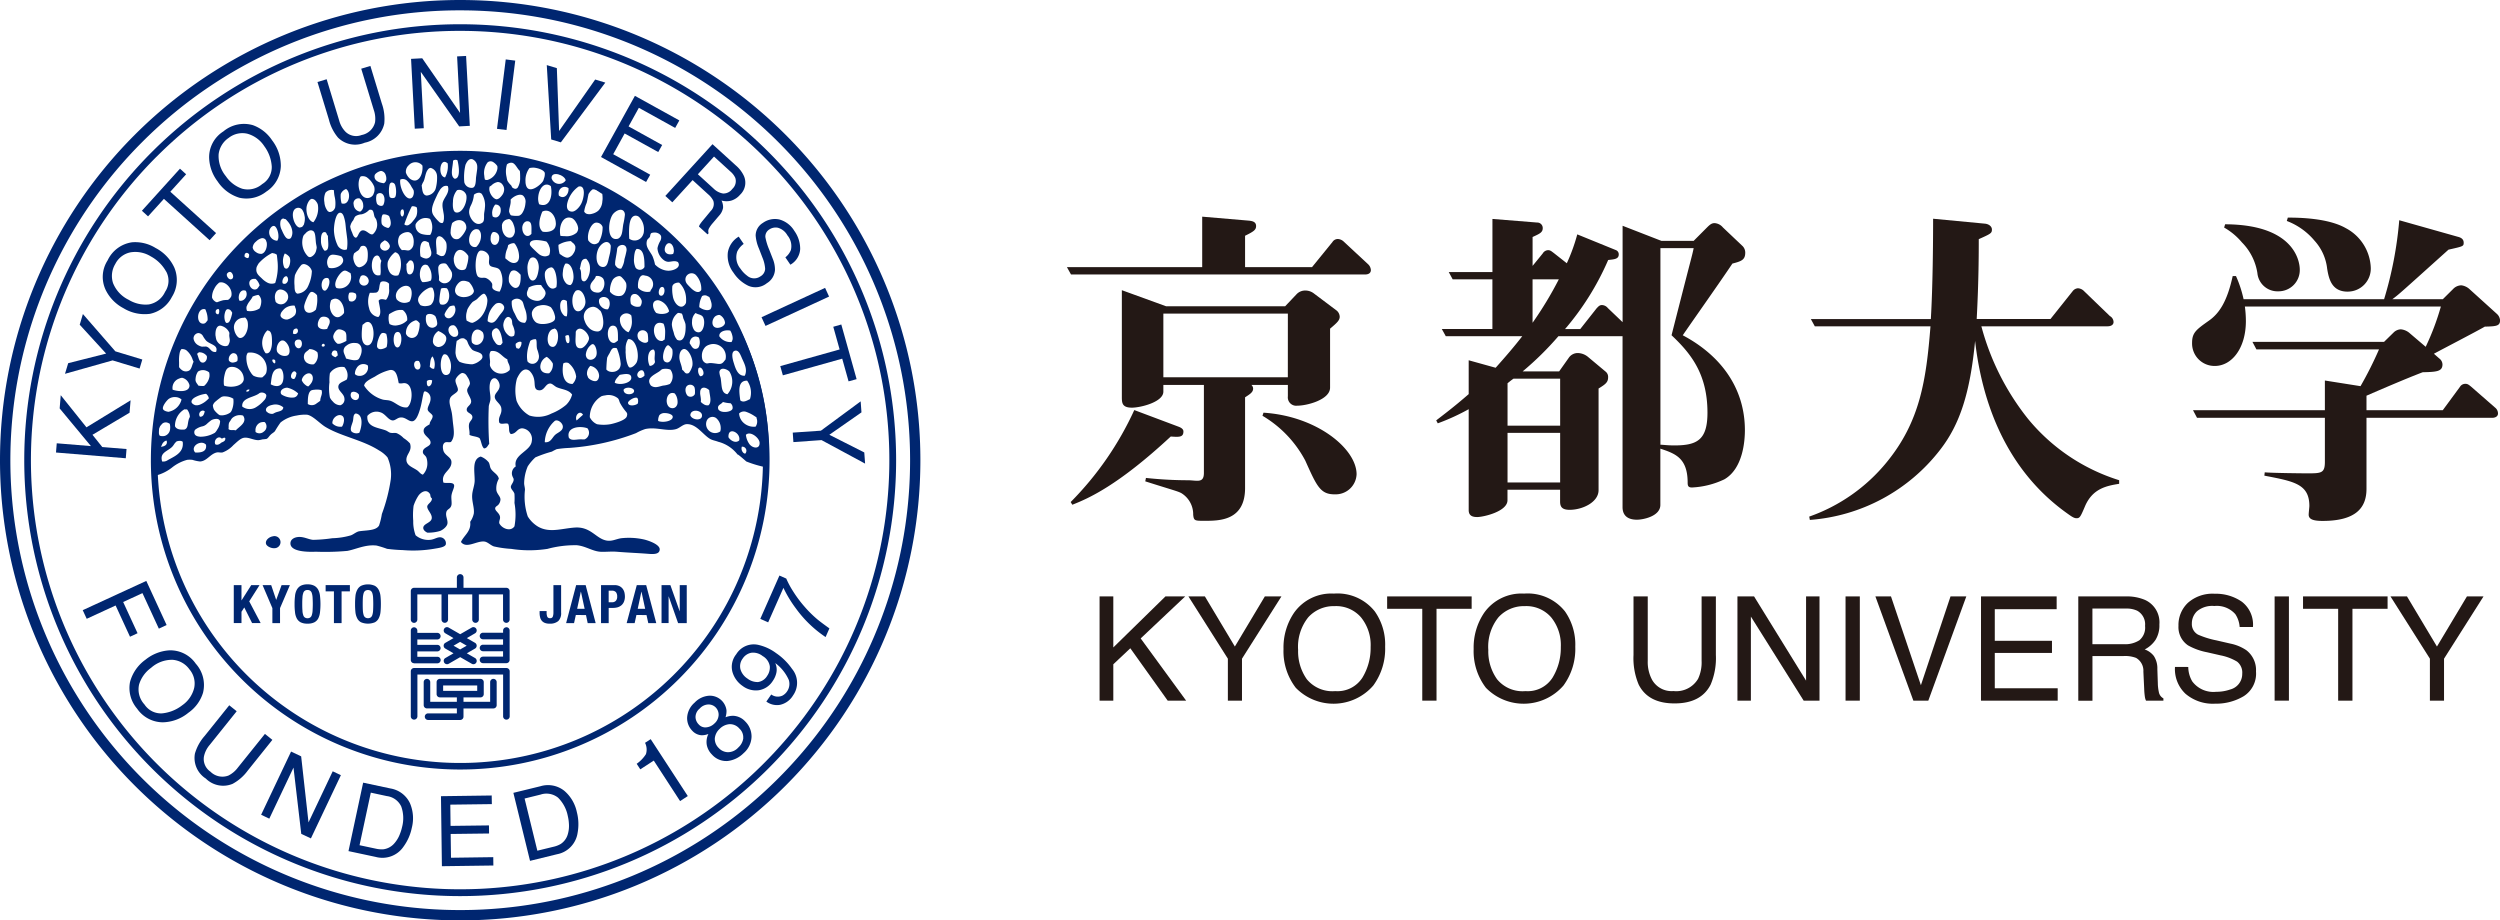 <svg xmlns="http://www.w3.org/2000/svg" width="306" height="112.655" viewBox="0 0 306 112.655">
  <g id="logo_kyodai_color" transform="translate(153 56.328)">
    <g id="グループ_18881" data-name="グループ 18881" transform="translate(-153 -56.328)">
      <g id="color">
        <g id="グループ_18876" data-name="グループ 18876">
          <path id="パス_70797" data-name="パス 70797" d="M37.9,38.287H32.651V37.02a.406.406,0,1,0-.812,0v1.267H26.6a.4.4,0,0,0-.4.4v3.484a.406.406,0,0,0,.4.409A.41.41,0,0,0,27,42.172V39.091H29.96v3.081a.4.4,0,1,0,.8,0V39.091h2.962v3.081a.4.4,0,1,0,.806,0V39.091h2.962v3.081a.4.4,0,1,0,.806,0V38.688a.4.4,0,0,0-.4-.4" transform="translate(24.082 33.661)" fill="#002670"/>
          <path id="パス_70798" data-name="パス 70798" d="M37.9,42.6H26.6a.4.4,0,0,0-.4.4v5.516a.4.4,0,0,0,.4.4.405.405,0,0,0,.409-.4V43.4h10.49v5.115a.4.4,0,0,0,.806,0V43a.4.4,0,0,0-.4-.4" transform="translate(24.082 39.166)" fill="#002670"/>
          <path id="パス_70799" data-name="パス 70799" d="M33.851,40a.4.4,0,0,0-.4.4v.263H30.993a.405.405,0,0,0-.4.409.4.4,0,0,0,.4.4h2.455v.66H30.993a.4.4,0,0,0-.4.4.4.4,0,0,0,.4.4h2.455v.66H30.993a.4.4,0,0,0,0,.8h2.858a.4.4,0,0,0,.4-.4v-3.6a.4.4,0,0,0-.4-.4" transform="translate(28.127 36.78)" fill="#002670"/>
          <path id="パス_70800" data-name="パス 70800" d="M26.6,44.41h2.856a.4.4,0,1,0,0-.8H27v-.66h2.447a.4.4,0,0,0,.4-.4.4.4,0,0,0-.4-.4H27v-.66h2.447a.4.4,0,0,0,.4-.4.407.407,0,0,0-.4-.409H27V40.4A.409.409,0,0,0,26.6,40a.4.4,0,0,0-.4.4v3.6a.4.4,0,0,0,.4.4" transform="translate(24.082 36.78)" fill="#002670"/>
          <path id="パス_70801" data-name="パス 70801" d="M35.555,43.289a.4.4,0,0,0-.4.4V46.1H31.892V45.56h2.079a.4.4,0,0,0,.4-.4V43.692a.4.4,0,0,0-.4-.4H29a.4.4,0,0,0-.4.4v1.465a.4.4,0,0,0,.4.4H31.08V46.1H27.821V43.692a.4.4,0,1,0-.8,0V46.51a.4.4,0,0,0,.4.4h3.66v.607H27.558a.4.4,0,1,0,0,.806h3.933a.406.406,0,0,0,.4-.411v-1h3.662a.4.4,0,0,0,.4-.4V43.692a.4.4,0,0,0-.4-.4M29.4,44.1H33.57v.66H29.4Z" transform="translate(24.84 39.801)" fill="#002670"/>
          <path id="パス_70802" data-name="パス 70802" d="M28.3,44.13a.44.44,0,0,0,.052.2.406.406,0,0,0,.555.144l1.405-.81,1.413.81a.4.4,0,0,0,.553-.144.362.362,0,0,0,.054-.2.411.411,0,0,0-.2-.357s-.455-.257-1.01-.58l1.01-.58a.409.409,0,0,0,0-.7l-1.01-.58c.555-.324,1.01-.587,1.01-.587a.408.408,0,0,0,.2-.349.356.356,0,0,0-.054-.2.4.4,0,0,0-.553-.152l-1.413.812L28.9,40.046a.405.405,0,0,0-.555.152.429.429,0,0,0-.052.2.4.4,0,0,0,.2.349l1,.587-1,.58a.4.4,0,0,0,0,.7l1,.58c-.555.322-1,.58-1,.58a.4.4,0,0,0-.2.357M29.5,42.263c.217-.125.5-.29.8-.468.311.179.593.344.806.468-.213.127-.5.284-.806.463-.3-.179-.587-.336-.8-.463" transform="translate(26.016 36.77)" fill="#002670"/>
          <path id="パス_70803" data-name="パス 70803" d="M47.584,9.771c-20.935,0-37.9,17.311-37.9,38.663,0,.284.113.568.113.852l.422-.073a5.377,5.377,0,0,0,1.919-.956,5.066,5.066,0,0,1,1.873-.956,2.863,2.863,0,0,1,.641,0,4.491,4.491,0,0,0,.937.2c.845-.046,1.246-.942,2.065-1.108.217-.04.461.052.691,0a3.391,3.391,0,0,0,1.326-.9c.417-.351.858-.845,1.332-.9.555-.067,1.131.3,1.724.3a2.514,2.514,0,0,0,.5-.1,4.378,4.378,0,0,0,.488-.052c.2-.079.284-.29.5-.5.177-.186.409-.284.541-.455a12.131,12.131,0,0,1,.685-1.058,4.1,4.1,0,0,1,1.973-.85,4.789,4.789,0,0,1,1.28-.1c.712.119,1.557,1.09,2.269,1.511C32.9,44.444,35.5,44.866,37.5,46.152A3.7,3.7,0,0,1,38.53,47a5.143,5.143,0,0,1,.4,2.712,20.987,20.987,0,0,1-1.088,4.221,8.58,8.58,0,0,1-.344,1.407c-.376.633-1.491.566-2.409.7-.349.048-.712.384-1.035.5a8.828,8.828,0,0,1-2.271.353,18.353,18.353,0,0,1-2.361.2c-.516-.044-1.023-.342-1.632-.355-.593-.008-1.132.257-1.14.772-.027.956,1.743,1.094,3.113,1.036a29.893,29.893,0,0,0,3.847-.1c1.036-.184,2.219-.812,3.589-.653a13.035,13.035,0,0,1,1.28.4,18.82,18.82,0,0,0,1.927.154,15.117,15.117,0,0,0,3.787-.154c.566-.1,1.386-.184,1.478-.555a.738.738,0,0,0-.6-.85c-.428-.065-.791.251-1.28.3a2.386,2.386,0,0,1-1.82-.555,4.748,4.748,0,0,1-.29-1.76,9.072,9.072,0,0,1,.044-1.854,5.442,5.442,0,0,1,.541-1.155c.311-.507,1.056-.975,1.48-.257.033.061.025.219.079.344.071.173.144.073.138.238-.008.39-.547.614-.568.923-.019.436.633.917.549,1.465s-1.031.628-1.036,1.148c-.006.311.351.522.5.587A4.953,4.953,0,0,0,44.983,56c.33-.138.825-.509.885-.9.065-.441-.244-.877-.146-1.359.086-.455.514-.376.635-.9.065-.257-.04-.825,0-1.155.071-.566.447-1.081.3-1.359-.184-.342-.977-.111-1.286-.25-.336-1.24,1.069-1.459.985-2.561-.04-.555-.825-.766-.985-1.353-.086-.336-.119-.751.152-.956.211-.165.587.013.785-.106.449-.593.376-1.227.244-2.255-.052-.438-.079-.871-.144-1.255-.119-.712-.43-1.313-.2-1.86.165-.39.877-.62.937-.95s-.344-.871-.29-1.259c.031-.3.639-.906.883-.852.284.054.409.179.587.5a1.768,1.768,0,0,1,.3.752c-.013.317-.336.549-.344.858-.013.4.514.977.488,1.4-.027.449-.566.58-.541,1s.647.4.693.858c.035.336-.33.528-.4.858-.1.488.094.766.046,1.353.365.184.917.179,1.234.4.225.376.23.979.541,1.253.376-.019.441-.349.639-.555a41.493,41.493,0,0,1-.052-4.616c.046-.284.184-.582.2-.852.033-.468-.125-.942-.1-1.557.019-.541.211-1.031.631-1.01.286.013.6.514.6.912-.006.639-.6.87-.6,1.351,0,.52.695.825.793,1.359.152.8-.428,1.036-.244,1.8.211.317.766.008,1.083.159.225.382-.021.977.342,1.253.714-.06.72-.674,1.38-.706a1.319,1.319,0,0,1,1.18,1.557c-.125,1.275-2.29,1.616-1.965,3.115a.977.977,0,0,0-.4,1.207c.052.146.152.263.144.4,0,.349-.357.653-.344.9.013.3.378.539.443.856a9.153,9.153,0,0,1,0,1.1,7.891,7.891,0,0,1,0,2.864c-.5.733-1.6.225-1.868-.4-.006-.369.132-.447.1-.752-.052-.474-.618-.724-.593-1.054.019-.225.257-.278.4-.449a1.059,1.059,0,0,0,.246-.607c.012-.409-.422-.679-.5-1.156a2.346,2.346,0,0,1,.3-1.405c-.1-.568-.726-.772-.99-1.261-.117-.223-.111-.526-.25-.75a2.309,2.309,0,0,0-.977-.706c-1.094.33-.733,1.808-.739,2.967-.013.549-.251,1.109-.3,1.656-.079.866.29,1.63.192,2.363a2.846,2.846,0,0,1-.441,1c.152,1.169-.766,1.656-1.129,2.468.66.871,1.906-.152,2.856-.054.417.046.772.47,1.18.6a12.828,12.828,0,0,0,2.113.3,14.468,14.468,0,0,0,4.44,0,12.888,12.888,0,0,1,3.6-.447c1.1.111,1.9.739,2.9.8.6.033,1.28-.059,2.021,0,1.251.106,2.545.152,3.785.25.687.059,1.426.073,1.432-.547.008-.566-1.221-1.036-1.919-1.207a8.5,8.5,0,0,0-2.81-.15c-.66.1-1.169.445-1.919.25-1.215-.311-1.848-1.689-3.741-1.559-1.624.113-3.088.687-4.482-.1a3.747,3.747,0,0,1-1.28-1.261,7.57,7.57,0,0,1-.342-3.265c-.006-.3-.111-.576-.1-.852a5.529,5.529,0,0,1,.44-2.012,5.825,5.825,0,0,1,.933-1.1,15.365,15.365,0,0,1,2.025-.706,6.51,6.51,0,0,1,.587-.3,12.743,12.743,0,0,1,1.53-.152,28.171,28.171,0,0,0,8.175-1.808,6.219,6.219,0,0,1,1.127-.5c1.347-.3,2.666.336,3.795,0,.428-.132.837-.585,1.28-.6,1.24-.054,2.052,1.4,2.954,1.852.286.14.614.186.893.3a4.352,4.352,0,0,1,2.409,1.6c-.146-.244,1.035.812,1.048.818a14.109,14.109,0,0,0,2.447.72l.251.209C86.437,26.393,66.452,9.771,47.584,9.771Zm36.1,32.31c.013.05.023.107.035.161a1.109,1.109,0,0,1-.132.994,1.856,1.856,0,0,1-1.536-.526,1.679,1.679,0,0,1-.484-1.083h0v0a.834.834,0,0,1,.823-.215A4.526,4.526,0,0,1,83.539,42C83.589,42.029,83.641,42.06,83.685,42.081Zm-.791-2.209c-.324.146-.806.482-1.182.146-.131-1.01-.374-2.428.839-2.409A2.527,2.527,0,0,1,82.894,39.872Zm-1.822-5.931c.422-.092.628.417.793.8.271.666.791,1.44.4,2.263-.818.067-1.123-.823-1.332-1.511C80.769,35,80.531,34.06,81.072,33.941Zm-.587-2.459a1.706,1.706,0,0,1,.234.543,1.379,1.379,0,0,1,.058.532c0,.025-.023.042-.029.065a.578.578,0,0,1-.117.263,1.661,1.661,0,0,1-1.478-.695v0C79.061,31.635,79.819,31.345,80.485,31.482Zm-.349,7.789c-.8-.144-.666-1.048-.831-2.012a2.84,2.84,0,0,1-.152-.706c.119-.693.969-.344,1.234-.052A2.317,2.317,0,0,1,80.136,39.271Zm-1.28-9.645a.6.6,0,0,1,.351-.054,1.222,1.222,0,0,1,.639.958c-.046.432-.7.683-1.083.6C78.019,30.969,78.274,29.791,78.855,29.626Zm1.036,5.424c-.165.152-.265.42-.587.5a1.414,1.414,0,0,1-.461-.015c-.251-.031-.522-.077-.779-.084a1.379,1.379,0,0,0-.273.031.6.6,0,0,1-.217.015.76.76,0,0,1-.536-.628,1.424,1.424,0,0,1-.027-.315,1.519,1.519,0,0,1,.465-1.115,1.311,1.311,0,0,1,.4-.215A1.525,1.525,0,0,1,79.892,35.05ZM75.51,33.036a.988.988,0,0,1,.1-.4.7.7,0,0,1,.6-.428.778.778,0,0,1,.432.129,1.386,1.386,0,0,1,.1.376,1.345,1.345,0,0,1-.111.772.419.419,0,0,1-.23.2c-.37.125-.549-.115-.716-.386-.056-.088-.109-.182-.169-.267Zm.3-2.731a1.378,1.378,0,0,1,.438-.983c.186.152.478.169.7.307a.431.431,0,0,1,.042.021l.008.008a.553.553,0,0,1,.179.219,1.405,1.405,0,0,1,.115.53,1.938,1.938,0,0,1-.012.3,1.833,1.833,0,0,1-.052.29c-.1.376-.3.679-.593.693a.665.665,0,0,1-.574-.28A1.681,1.681,0,0,1,75.813,30.305Zm.779,5.8a.232.232,0,0,1,.154-.1c.261-.036.551.5.447.818a.355.355,0,0,1-.4.234A1.023,1.023,0,0,1,76.592,36.1Zm1.129-8.831c.073.033.14.065.2.09a3.553,3.553,0,0,1,.259.733,1.291,1.291,0,0,1,.023.4.814.814,0,0,1-.136.37.732.732,0,0,1-.537.1,1.688,1.688,0,0,1-.691-.261c-.048-.033-.106-.063-.144-.094h0a3.113,3.113,0,0,1,.1-.745,3.17,3.17,0,0,1,.24-.607A.629.629,0,0,1,77.721,27.272Zm-2.7-1.87a.757.757,0,0,1,1.234-.752,2.471,2.471,0,0,1,.685,1.854h0c-.336.56-.964.073-1.28-.244-.077-.081-.163-.165-.248-.253-.052-.054-.1-.107-.152-.163l-.013-.019a.926.926,0,0,1-.226-.422Zm.036,1.852a3.892,3.892,0,0,1,.015.814h0a.755.755,0,0,1-.415.457c-.321.115-.7-.127-.948-.555a2.017,2.017,0,0,1-.259-.756,4.413,4.413,0,0,1-.054-1.161.573.573,0,0,1,.326-.357,1.106,1.106,0,0,1,.25-.077,1.155,1.155,0,0,1,.255-.015A2.746,2.746,0,0,1,75.053,27.255ZM73,20.779a.442.442,0,0,1,.3.136,1.025,1.025,0,0,1,.259.616,1.2,1.2,0,0,1,.027.14.948.948,0,0,1-.092.42,1.019,1.019,0,0,1-.593.029.578.578,0,0,1-.4-.334C72.358,21.41,72.621,20.775,73,20.779Zm-2.712-.3a.512.512,0,0,1,.159-.25.9.9,0,0,0,.19-.205.36.36,0,0,0,.038-.107.865.865,0,0,1,.083-.3.238.238,0,0,1,.125-.092,1.148,1.148,0,0,1,.332-.046.929.929,0,0,1,.67.244.476.476,0,0,1,.132.205h0a.864.864,0,0,1-.086.56,2.884,2.884,0,0,0-.355.9,1.944,1.944,0,0,0,.739,1.438,1.049,1.049,0,0,0,.434.217c.436.086.866-.211,1.334.054a.669.669,0,0,1,.1.228c.067.324-.225.572-.607.708a1.988,1.988,0,0,1-.676.119,2.008,2.008,0,0,1-.524-.083,2.467,2.467,0,0,1-1.1-.676,5.537,5.537,0,0,0-.3-1,2.959,2.959,0,0,0-.213-.374C70.464,21.533,70.116,21.13,70.285,20.481Zm1.647,7.365a1.818,1.818,0,0,1,.931.912,1.514,1.514,0,0,1,.134.359h0a.693.693,0,0,1-.322.24,1.9,1.9,0,0,1-1.255-.035c-.415-.42-.693-1.518.2-1.557A.887.887,0,0,1,71.932,27.846ZM71.738,26.7c.029-.246.157-.5.322-.547.278-.084.393.194.376.486s-.169.6-.422.574C71.78,27.19,71.709,26.95,71.738,26.7Zm.572,3.927a1.105,1.105,0,0,1,.1.263,2.542,2.542,0,0,1,.107.647c0,.121,0,.244-.006.365a6.375,6.375,0,0,1-.054.685c-.111.019-.2.136-.25.152-.641.125-1.038-.578-1.063-1.223S71.464,30.282,72.31,30.629Zm.489,2.658h.144a1.987,1.987,0,0,1,.449.5c.146.818-.211,1.906-.891,1.511C71.982,34.99,72.4,33.518,72.8,33.288ZM71.024,26a.976.976,0,0,1-.188.411,1,1,0,0,0-.148.3,1.557,1.557,0,0,1-1.478-.451,2.067,2.067,0,0,1-.015-.514c.046-.536.273-1.067.649-1.042h0a1.666,1.666,0,0,1,.244.05A1.053,1.053,0,0,1,71.024,26ZM62.064,23.9c.179-.488.092-1.25.793-1.205a1.416,1.416,0,0,1,.167.2,1.5,1.5,0,0,1,.282.781,2.672,2.672,0,0,1-.008.522,2.353,2.353,0,0,1-.177.66c-.144.347-.347.622-.562.593-.555-.065-.144-1.18-.5-1.551h0Zm.695,4.117v0a1.285,1.285,0,0,1-.589,1.019.622.622,0,0,1-.349.081c-.405-.029-.618-.545-.658-1.1a2.8,2.8,0,0,1,.019-.555,1.658,1.658,0,0,1,.39-.85C62.283,26.211,62.778,27.355,62.759,28.015Zm-2.468,4.127c.1-.073.322-.171.447-.052a2.452,2.452,0,0,1,.067.476.879.879,0,0,1-.067.424c-.058-.013-.092.008-.1.046a.31.31,0,0,1-.184-.129,1.124,1.124,0,0,1-.127-.493c-.01-.094-.021-.186-.038-.271h0Zm.136-6.415a1.623,1.623,0,0,1-.443-1.294c0-.075.015-.146.023-.219a2.041,2.041,0,0,1,.284-.923.487.487,0,0,1,.319.012c.4.154.656.823.687,1.459a1.842,1.842,0,0,1-.138.86.766.766,0,0,1-.221.284A.724.724,0,0,1,60.427,25.727Zm1.44-6.8h0a.809.809,0,0,1-.2.582,1.849,1.849,0,0,1-1.363.413,4.81,4.81,0,0,1-.608-.04,2.806,2.806,0,0,1-.056-.455,2.681,2.681,0,0,1,.019-.449c.109-.877.643-1.58,1.468-1.257a1.264,1.264,0,0,1,.474.5,1.63,1.63,0,0,1,.265.7Zm-.883,1.6a1.716,1.716,0,0,0,.211.2.812.812,0,0,1,.328.459h0a1.241,1.241,0,0,1-.238.858,1.054,1.054,0,0,1-.645.5.7.7,0,0,1-.284-.019,1.925,1.925,0,0,1-.553-.3c-.065-.044-.131-.088-.2-.129a3.837,3.837,0,0,1-.146-1.109h0A3.088,3.088,0,0,1,60.984,20.528Zm-.5,7.336c.019.28.048.608.058.935a4.328,4.328,0,0,1-.058.927.424.424,0,0,1-.313-.063,1.505,1.505,0,0,1-.5-1.1C59.636,27.969,59.865,27.461,60.488,27.864ZM60.047,35.5a.689.689,0,0,1,.639-.046,2.543,2.543,0,0,1,.937,1.656,1.538,1.538,0,0,1-.441.9c-.891.019-1.2-.81-1.209-1.672A4.3,4.3,0,0,1,60.047,35.5Zm1.628,6.987c-.276-.62.4-1.332.787-.706m-.251-8.135c-.9.065-.628-1.113-.639-2.008A.571.571,0,0,1,62,31.248c.514-.073,1.182.676,1.2,1.188a.794.794,0,0,1-.079.29C62.957,33.121,62.538,33.618,62.21,33.643Zm1.286-.455a.284.284,0,0,1,.192-.052c.238.06.434.553.447,1a1.128,1.128,0,0,1-.052.413c-.225.633-1.215.741-1.28-.106A1.7,1.7,0,0,1,63.5,33.188Zm-.342,2.856a1.161,1.161,0,0,1,.2-.244,1.282,1.282,0,0,1,1.077,1.207h0c-.006.251-.119.589-.39.655a.9.9,0,0,1-.5-.094,1.1,1.1,0,0,1-.436-.309.81.81,0,0,1-.084-.211.931.931,0,0,1-.063-.157A1.233,1.233,0,0,1,63.154,36.044Zm1.173-4.463a1.437,1.437,0,0,1-1.161-.465,2,2,0,0,1-.491-.8,1.392,1.392,0,0,1-.115-.441h0a1.2,1.2,0,0,1,1.18-1.313,1.151,1.151,0,0,1,.689.365c.065.065.148.1.2.188C65.007,29.8,65.193,31.424,64.327,31.582Zm-.29-6.778a.945.945,0,0,1,.885.3c.363.57.065,1.58-.5,1.712a.992.992,0,0,1-.417-.015.762.762,0,0,1-.612-.443C63.179,25.6,63.913,25.351,64.037,24.8Zm.672,3.752a.942.942,0,0,1-.282-.841h0a.449.449,0,0,1,.14-.207.739.739,0,0,1,1.094.257l.006.033a1.176,1.176,0,0,1-.152,1.069.786.786,0,0,1-.428-.054A1.061,1.061,0,0,1,64.709,28.557Zm2.43-1.342a1.323,1.323,0,0,1-1.38-.5,2.731,2.731,0,0,1,.344-1.461,1.109,1.109,0,0,1,.785-.447c.2.008.3.127.5.347a1.988,1.988,0,0,1,.342.5C67.89,26.247,67.6,27.086,67.139,27.215Zm1.232,2.411a3.226,3.226,0,0,1,.065.559,2.154,2.154,0,0,1-.409,1.5,1.19,1.19,0,0,1-.5-.336,1.608,1.608,0,0,1-.534-1.428A.828.828,0,0,1,68.371,29.626ZM66.2,30.881c.616.081.53,1,.541,1.806a2.2,2.2,0,0,1-.321.24.346.346,0,0,1-.167.063C65.285,33.029,65.231,30.75,66.2,30.881Zm-.883,5.369a14.284,14.284,0,0,1,.1-1.451,4.216,4.216,0,0,1,.3-.555,3.576,3.576,0,0,1,.217-.409.445.445,0,0,1,.305-.228.815.815,0,0,1,.361.036,6.171,6.171,0,0,1,.476,1.916,1.089,1.089,0,0,1-.184.593,1.037,1.037,0,0,1-.749.382,1.115,1.115,0,0,1-.451-.044.817.817,0,0,1-.37-.24Zm1.029,1.61c.067-.455.376-.66.593-.956h0l0,0c.123-.027.257-.05.39-.069.545-.086,1.083-.069,1.04.472h0c-.044.587-1.384.917-2.025.555Zm2.369,1c.021.528-1.307.614-1.286-.144C67.673,38.315,68.7,38.434,68.715,38.862Zm-.067-3.042a.948.948,0,0,1-.259.155.357.357,0,0,1-.215.025c-.1-.027-.184-.173-.253-.353a3.315,3.315,0,0,1-.154-.566c-.015-.081-.031-.161-.042-.23-.017-.146-.025-.3-.035-.459,0-.079-.015-.152-.017-.23,0-.117.006-.225.01-.34a2.2,2.2,0,0,1,.294-1.286c.752-.109,1.2,1.1,1.194,2.054a2.363,2.363,0,0,1-.04.447,1.32,1.32,0,0,1-.117.363,1.175,1.175,0,0,1-.148.207A1.627,1.627,0,0,1,68.648,35.82Zm-.328-7.6c-.179-.87.065-1.322.641-1.2a.957.957,0,0,1,.415.332,1.289,1.289,0,0,1,.271.472h0a.959.959,0,0,1-.192.7A1.109,1.109,0,0,1,68.32,28.217Zm1.67-4.522a.636.636,0,0,1-.841.284.6.6,0,0,1-.242-.186,2.2,2.2,0,0,1-.2-1.18,3.485,3.485,0,0,1,.09-.683.937.937,0,0,1,.213-.441c.917-.069.977,1.173.977,2.207Zm-1.129-6.28a.634.634,0,0,1,.468.163,2.136,2.136,0,0,1,.593,1.534,2.476,2.476,0,0,1-.025.361.957.957,0,0,1-.079.255,1.1,1.1,0,0,1-1.7.5c-.006-.125-.012-.259-.017-.4C68.074,18.833,68.116,17.483,68.861,17.414ZM67.79,21.687a10.634,10.634,0,0,1-.255,1.052,2.6,2.6,0,0,1-.4,1.161.644.644,0,0,1-.472-.129,1.37,1.37,0,0,1-.267-.326v0a2.6,2.6,0,0,1,.044-.664c.061-.4.163-.835.2-1.292.046-.5.983-.754,1.134-.1A.912.912,0,0,1,67.79,21.687ZM66.1,17.264a1.447,1.447,0,0,1,.3-.3c.369-.284.908-.457,1.136.052a.729.729,0,0,1,.052.3,9.482,9.482,0,0,1-.2,1.157c-.132.814-.086,1.478-.641,1.762C65.385,20.606,65.469,18.188,66.1,17.264Zm-.244,3.816v0a2.387,2.387,0,0,1-.019.4,3.624,3.624,0,0,1-.086.584c-.031.123-.056.242-.092.378-.027.1-.05.211-.073.322-.1.447-.213.925-.668.931-.543,0-.791-.532-.8-1.138v-.017a2.514,2.514,0,0,1,.211-1.052C64.63,20.831,65.515,20.184,65.859,21.08Zm-1.478-.4c-.409.382-.91.271-1.28-.25a2.1,2.1,0,0,1-.006-.71c.107-.716.518-1.4.942-1.451h0a.789.789,0,0,1,.729.334.615.615,0,0,1,.1.221A3.7,3.7,0,0,1,64.381,20.679Zm-1.774-3.76a3.726,3.726,0,0,1,.3-1.056c.094-.317.134-.668.2-.939.015-.054.023-.127.04-.171a1.139,1.139,0,0,1,.092-.136,1.226,1.226,0,0,1,.25-.3c.054-.046.113-.111.154-.119a.7.7,0,0,1,.509.127c.18.106.355.234.53.34a1.1,1.1,0,0,0,.142.084,3.945,3.945,0,0,1,.038.612,2.256,2.256,0,0,1-.031.284,1.75,1.75,0,0,1-.5,1.163,1.834,1.834,0,0,1-.77.378,1.109,1.109,0,0,1-.628.006.579.579,0,0,1-.322-.278ZM61.92,13.85c.942-.23.674,1.486.29,2.161-.25.451-.706.908-1.083.908-.534-.008-.731-.422-.585-1.056A3.458,3.458,0,0,1,61.92,13.85Zm-2.415,1.1c-.184-.846.593-1.326,1.18-.906C60.765,14.84,60.112,15.468,59.506,14.953Zm.837-1.854a.966.966,0,0,1-1.727-.257C58.561,11.871,60.25,12.431,60.342,13.1Zm-5.47,17.348c-.4-.165-.536-.568-.783-1.073a2.482,2.482,0,0,1-.344-1.511.829.829,0,0,1,1.326.1,1.007,1.007,0,0,1,.084.223c.05.157.1.344.159.532a2.951,2.951,0,0,1,.251,1.376h0a.937.937,0,0,1-.2.436A1.24,1.24,0,0,1,54.872,30.447Zm.054,2.438a.941.941,0,0,1-.3.806.2.2,0,0,1-.142-.012.344.344,0,0,0-.155-.035.821.821,0,0,1-.1-.555v0C54.379,32.958,54.669,32.747,54.926,32.885ZM49.114,26.61c-.033.455-.585.741-1.144.77a1.423,1.423,0,0,1-.775-.159.755.755,0,0,1-.4-.61h0a1.225,1.225,0,0,1,.24-.72,1.532,1.532,0,0,1,.274-.311.852.852,0,0,1,.322-.177,1.252,1.252,0,0,1,.637.058,1.03,1.03,0,0,1,.248.09,1.217,1.217,0,0,1,.115.129,2.275,2.275,0,0,1,.478.931Zm-3.6,2.864a2.5,2.5,0,0,1,.413-.7,1.207,1.207,0,0,1,.226-.255.664.664,0,0,1,.161-.056,1.088,1.088,0,0,1,.37-.044h.017a.925.925,0,0,1,.146.524c-.012.534-.443,1.042-.841,1.033a.5.5,0,0,1-.493-.5Zm-.5-1.207a.826.826,0,0,1-.144-.424,9.727,9.727,0,0,1,.182-1.37c0-.038.013-.079.013-.115a.515.515,0,0,1,.273-.083,1.571,1.571,0,0,1,.466.033,1.1,1.1,0,0,1,.217.449,1.666,1.666,0,0,1,.061.536C46.056,27.9,45.7,28.472,45.023,28.267Zm1.62-5.553a1.568,1.568,0,0,1,.107-.493,1.46,1.46,0,0,1,.1-.232c.455-.76,1.188-.263,1.576.347h0a1.579,1.579,0,0,1-.008.409,3.513,3.513,0,0,1-.144.7c-.084.286-.111.537-.388.6C47.1,24.236,46.617,23.474,46.643,22.714Zm2.027-1.758c-.411-.67.117-2.209,1.036-1.831a.922.922,0,0,1,.261.509,1.837,1.837,0,0,1-.557,1.6A.649.649,0,0,1,48.67,20.956Zm1.236.733a1.045,1.045,0,0,1,1.029.6c.152.388-.086.8.1,1.154.165.328.818.238,1.134.5a.811.811,0,0,1,.18.223,2.847,2.847,0,0,1-.081,2.545c-.33-.021-.791-.188-.891-.451-.06-.179.033-.349-.046-.555a1.549,1.549,0,0,0-.739-.656c-.3-.1-.607.069-.937-.148C49.16,24.572,49.181,21.867,49.906,21.689Zm1.47-2.217a.377.377,0,0,1,.3-.046.662.662,0,0,1,.539.687c.025.537-.353,1.132-.835.768a.92.92,0,0,1-.213-.747A1,1,0,0,1,51.377,19.472Zm-.029-2.336a1.677,1.677,0,0,1,.372-1.075.593.593,0,0,1,.676.582c.065.559-.342,1.265-.973.877A1.013,1.013,0,0,1,51.348,17.136Zm1.2,1.593a.817.817,0,0,1,.656-.86c.125-.023.192-.075.344,0a1.253,1.253,0,0,1,.426.645,2.1,2.1,0,0,1,.161.862h0a1.11,1.11,0,0,1-.155.438.575.575,0,0,1-.286.265C52.97,20.282,52.509,19.433,52.548,18.729ZM53.2,21.42a2.164,2.164,0,0,0,.094-.392,1.187,1.187,0,0,1,.739-.25.947.947,0,0,1,.182.213,2.768,2.768,0,0,1,.42,1.466c-.015.369-.157.668-.5.735-.482.092-.858-.3-1.182-.555A2.8,2.8,0,0,1,53.2,21.42Zm.443,2.829c.443-.361.885.061,1.182.4.033.745-.04,1.578-.6,1.61-.355.013-.772-.468-.837-.812a1.329,1.329,0,0,1-.008-.157c0-.052-.008-.1-.006-.155A1.522,1.522,0,0,1,53.646,24.249Zm1.38-5.325c0-.436.3-.937.785-.806.449.123.33.866.344,1.513C55.646,20.247,55.026,19.718,55.026,18.925Zm.754,7.388c.01-.035.023-.063.031-.1a2.532,2.532,0,0,1,1.53-.305c.225.424.562.61.541,1.056h0v0a1.115,1.115,0,0,1-.791.856,1.271,1.271,0,0,1-.459,0c-.472-.083-.95-.376-1.019-.7v-.017C55.546,26.741,55.7,26.589,55.78,26.313Zm-.111-2.332a2.119,2.119,0,0,1,.288-1.271.454.454,0,0,1,.25-.171c.326-.079.608.163.749.593a1.915,1.915,0,0,1,.09.766h0c-.008.09-.027.2-.046.309-.086.537-.3,1.2-.747,1.144C55.889,25.3,55.686,24.649,55.669,23.981Zm2.117.656a1.313,1.313,0,0,1,.044-.34.925.925,0,0,1,.785-.557c.386.069.614.935.639,1.706a3.4,3.4,0,0,1-.046.708C58.377,26.841,57.772,25.51,57.786,24.637Zm1.276-5.816c-.184.476-.87.664-1.53.555-.559-.43-.451-1.334-.211-2.029a3.849,3.849,0,0,1,.165-.428.892.892,0,0,1,.5-.113c.622.025,1.1.727,1.144,1.428a1.437,1.437,0,0,1,.012.2A1.292,1.292,0,0,1,59.062,18.821Zm-1.081,1.76a1.459,1.459,0,0,1,.355.616c.012.035.031.063.04.1a1.405,1.405,0,0,1-.054.937,1.032,1.032,0,0,1-.5.163,1.266,1.266,0,0,1-.833-.347c-.123-.1-.238-.211-.345-.317-.219-.211-.674-.618-.687-.8h0v0c-.033-.476.5-.564,1.065-.518A5.972,5.972,0,0,1,57.982,20.581Zm-2.157,12.7c.058-.192.123-.374.184-.543a1.033,1.033,0,0,1,.693-.2c.157.257.033.745.144,1.205a4.093,4.093,0,0,1,.225.806,1.216,1.216,0,0,1-.025.349.9.9,0,0,1-.215.4.749.749,0,0,1-1.165-.054,3.315,3.315,0,0,1-.056-.695A4.729,4.729,0,0,1,55.824,33.282Zm.969-2.752a.906.906,0,0,1-.259-.223,1.441,1.441,0,0,1-.328-1.038h0a1.13,1.13,0,0,1,.937-.85,1.764,1.764,0,0,1,1.38.2,1.132,1.132,0,0,1,.136.175,2.3,2.3,0,0,1,.324.726,1.759,1.759,0,0,1,.058.225.794.794,0,0,1-.031.388c-.138.347-.96.584-1.63.541A1.528,1.528,0,0,1,56.793,30.53Zm1.234,4.161a2.65,2.65,0,0,1,.739.806,1.2,1.2,0,0,1,0,.342,1.327,1.327,0,0,1-.445.866c-.764.065-1.081-.336-1.084-.8A1.356,1.356,0,0,1,58.028,34.691Zm.541-1.251c-.693-.259-.522-2.056.3-2.161.012,0,.038-.052.09-.046.418.046.539.871.393,1.509C59.239,33.219,58.984,33.6,58.569,33.44ZM58.523,13.8a3.321,3.321,0,0,1,.069.889c-.056.9-.5,1.714-1.5,1.324a1.938,1.938,0,0,1-.111-.908C57.068,14.142,57.715,13.191,58.523,13.8Zm-2.614-2.211a1.6,1.6,0,0,1,.344-.048c.384-.056,1.432.226,1.53.649h0a1.5,1.5,0,0,1-.09.647c-.036.115-.071.24-.106.315a1.077,1.077,0,0,1-.132.184c-.422.5-1.582,1.347-1.933.465a1.561,1.561,0,0,1-.1-.589A2.469,2.469,0,0,1,55.909,11.587Zm-.791,3.367a.992.992,0,0,1,.3.908,2.731,2.731,0,0,1-.175.8,2.136,2.136,0,0,1-.167.345.871.871,0,0,1-.443.411,3.01,3.01,0,0,1-.985-.046.607.607,0,0,1-.179-.315c-.008-.027-.04-.05-.044-.079-.065-.424.255-.937.171-1.52a1.436,1.436,0,0,1,.292-.269C54.246,14.925,54.776,14.725,55.118,14.953ZM53.15,11.14a.817.817,0,0,1,.6-.205c.422.052.666.747.983,1a6.537,6.537,0,0,1,.033.785,2.292,2.292,0,0,1-.29,1.246c-.142.177-.34.232-.633.027-.1-.065-.086-.171-.192-.3a2.422,2.422,0,0,1-.441-.551,2.566,2.566,0,0,1-.1-.44A2.981,2.981,0,0,1,53.15,11.14Zm-.524,2.5a.949.949,0,0,1,.184.584,1.241,1.241,0,0,1-.148.53,1.966,1.966,0,0,1-.324.409.779.779,0,0,1-.42.246c-.322.01-.785-.488-.9-1.025a1.026,1.026,0,0,1,.017-.534,1.394,1.394,0,0,0,.228-.148,1.457,1.457,0,0,1,.762-.407A.711.711,0,0,1,52.626,13.641Zm-1.837-2.752a.591.591,0,0,1,.326-.129.616.616,0,0,1,.311.071,1.688,1.688,0,0,1,.543.507,1.028,1.028,0,0,1,.012.351A1.738,1.738,0,0,1,50.8,13.032a.46.46,0,0,1-.347-.038,2.044,2.044,0,0,1-.071-.438c0-.038-.015-.067-.017-.107A2.1,2.1,0,0,1,50.789,10.888Zm-.85,3.776c.017.01.038.01.054.019a.65.65,0,0,1,.1.106,2.529,2.529,0,0,1,.357,1.674h0c-.013.288-.1.6-.1.852,0,.1,0,.2,0,.288,0,.282-.021.534-.209.666a.849.849,0,0,1-.3.142c-.5.115-.942-.338-1.167-.827a1.581,1.581,0,0,1-.152-.568,1.53,1.53,0,0,1,.083-.537,2.026,2.026,0,0,1,.1-.259,3.618,3.618,0,0,0,.405-1.355l0-.01a1.008,1.008,0,0,1,.641-.253A.5.5,0,0,1,49.939,14.664Zm-1.862-3.476v0l0,0c.123-.267.3-.637.626-.695l.013-.006a.478.478,0,0,1,.244.035.99.99,0,0,1,.547.766,2.155,2.155,0,0,1-.019.57c-.036.3-.09.62-.127.939v0c-.019.681-.1,1.117-.4,1.2a.9.9,0,0,1-1.013-.614.17.17,0,0,1-.015-.033l0-.008A6.559,6.559,0,0,1,48.077,11.188Zm.1,3.716a1.33,1.33,0,0,1,.027.322c-.019.814-.6,1.962-1.307,1.789-.248-.063-.355-.422-.369-.86a3.7,3.7,0,0,1,.017-.457,2.186,2.186,0,0,1,.5-1.4.839.839,0,0,1,.3-.046A.937.937,0,0,1,48.177,14.9Zm-1.624-4.219.006,0a.463.463,0,0,1,.536-.046c.073.255.514,2.238-.342,2.257h0C46.125,12.541,46.547,11.41,46.553,10.685Zm-.265,8.307a3.683,3.683,0,0,1,.159-.674c.82-.72,1.781-.271,1.729.607h0c-.021.363-.679,1.294-1.029,1.351a.74.74,0,0,1-.524-.071.919.919,0,0,1-.363-.86A2.473,2.473,0,0,1,46.288,18.992Zm.113,5.355a1.23,1.23,0,0,1,.035.386,1.1,1.1,0,0,1-.248.624.87.87,0,0,1-.81.326.88.88,0,0,1-.553-.378,2.585,2.585,0,0,0,0-.545,5.757,5.757,0,0,1-.083-.964.632.632,0,0,1,.138-.353.651.651,0,0,1,.43-.182.733.733,0,0,1,.363.031.548.548,0,0,1,.157.161c.019.025.038.04.058.069.06.086.117.184.173.271A2.4,2.4,0,0,1,46.4,24.347Zm-3.167,5.91a2.109,2.109,0,0,1,.021-.585.382.382,0,0,1,.259-.213.972.972,0,0,1,.875.267,2.231,2.231,0,0,1,.232.9.469.469,0,0,1-.282.405.584.584,0,0,1-.294.1C43.588,31.138,43.294,30.789,43.235,30.257Zm.72,7.3c.013,0,.027,0,.04,0-.013.376-.119.647-.4.752h0c-.263-.033-.25-.349-.244-.653A.6.6,0,0,1,43.954,37.559Zm-4.113-6.745a1.4,1.4,0,0,1-1.065-.138,2.178,2.178,0,0,1-.054-1.2,5.751,5.751,0,0,1,.729-.392,1.9,1.9,0,0,1,.941-.117H40.4a1.4,1.4,0,0,1,.541,1.261A2.042,2.042,0,0,1,39.841,30.814Zm.3,2.294c-.081.242-.205.426-.378.438a.3.3,0,0,1-.213-.084c-.378-.332-.353-1.6.067-1.774C40.217,31.43,40.344,32.482,40.137,33.107Zm-1.672-5.549c-.046.052-.075.123-.138.157-.044-.012-.088-.019-.132-.031-.292-.065-.585-.1-.75.134.025.251.107.585.159.916.069.436.079.864-.205,1.088h0a1.329,1.329,0,0,1-1.121-1.075,2.819,2.819,0,0,1,.084-1.887h0a2.55,2.55,0,0,1,.326,0,2.191,2.191,0,0,0,.288-.017.587.587,0,0,0,.223-.033c.4-.2.265-.75.445-1.15a.578.578,0,0,1,.044-.113.682.682,0,0,1,.284-.094.956.956,0,0,1,.148.01.842.842,0,0,1,.6.284c0,.194,0,.4,0,.6A1.9,1.9,0,0,1,38.465,27.558Zm-.038,5.933h0v0a1.772,1.772,0,0,1-.305.169l-.015.008c-.019.008-.04.008-.061.015-.336.123-.7.127-.8-.246a2.39,2.39,0,0,1,.163-.9c.123-.372.3-.72.478-.756a.588.588,0,0,1,.418.071l.069.027A3.088,3.088,0,0,1,38.426,33.491Zm-7.087-9.7a1.2,1.2,0,0,1,.046-1.405.635.635,0,0,1,.44-.2,3.683,3.683,0,0,1,1.038.2C33.668,23.167,32.3,24.063,31.34,23.792Zm-.5,2.8c-.56-.006-.555-1.77.415-1.53C31.683,25.457,31.207,26.6,30.839,26.6Zm5.225-3.706a1.261,1.261,0,0,1-.983.85h0c-.324-.006-.576-.38-.685-.81a1.286,1.286,0,0,1,.044-.893.374.374,0,0,1,.113-.088c.075-.056.161-.131.271-.2a.753.753,0,0,0,.157-.113c.211-.223.173-.42.39-.5.01,0,.013,0,.023,0a.467.467,0,0,1,.361.015c.255.125.361.514.361.992A3.979,3.979,0,0,1,36.064,22.89Zm.142,2.349a.58.58,0,1,1-1.079-.086v0a.527.527,0,0,1,.061-.171.583.583,0,0,1,.04-.111C35.482,24.522,36.106,24.785,36.206,25.24Zm-1.566,1.72a.709.709,0,0,1,.067.386.623.623,0,0,1-.426.564.643.643,0,0,1-.434-.046,1.187,1.187,0,0,1,0-1A.919.919,0,0,1,34.639,26.96Zm-2.369-.7a.555.555,0,0,1-.125-.251.931.931,0,0,1-.006-.311c.09-.66.749-1.509,1.119-1.549.257-.033.482.192.739.3a1.564,1.564,0,0,1,.075.418A1.4,1.4,0,0,1,32.271,26.261ZM31.5,28.276a2.068,2.068,0,0,1,.132-.511c.912-.674,1.676.584,1.578,1.557a1.323,1.323,0,0,1-.424.4.632.632,0,0,1-.585.084.985.985,0,0,1-.37-.284,1.617,1.617,0,0,1-.33-1.244Zm.232,5.925a.35.35,0,0,1,.633-.14c.019.027,0,.092.015.127a.62.62,0,0,1,.044.359,1.462,1.462,0,0,0-.251.2,1.176,1.176,0,0,1-.353-.186.312.312,0,0,1-.134-.215C31.676,34.282,31.716,34.251,31.729,34.2Zm.582-1.188a1.154,1.154,0,0,1-.255-.3,1.043,1.043,0,0,1-.175-.468.823.823,0,0,1,.084-.33,1.275,1.275,0,0,1,.321-.459.526.526,0,0,1,.228-.123.71.71,0,0,1,.167,0,.256.256,0,0,1,.038,0l.031.008a1.273,1.273,0,0,1,.5.205.547.547,0,0,1,.106.088h0c.184.238.132.607.144,1.106a4.161,4.161,0,0,1-.795.349v0c-.019,0-.038,0-.06,0a.641.641,0,0,1-.226,0A.431.431,0,0,1,32.311,33.013Zm1.05.422c.021-.027.06-.04.086-.065A1.444,1.444,0,0,1,34.584,33a1.1,1.1,0,0,1,.3.04c.566.236.574.985.342,1.511-.092.2-.163.422-.342.5a.825.825,0,0,1-.269.052,1.19,1.19,0,0,1-.248,0,5.426,5.426,0,0,1-.791-.171c-.038-.01-.083-.023-.119-.031-.106-.382-.336-.693-.3-1.008A.847.847,0,0,1,33.361,33.436Zm1.38,2.651a.937.937,0,0,1,1.376-.338,1.025,1.025,0,0,1-1.3,1.232.747.747,0,0,1-.276-.177A1.3,1.3,0,0,1,34.741,36.086Zm1.125-2.845c-.326-.142-.455-.543-.488-1.015a7.453,7.453,0,0,1,.092-1.449c.09-.065.157-.119.23-.175a.608.608,0,0,1,.463-.179c.342.048.537.451.618.933.125.747-.05,1.685-.507,1.887A.5.5,0,0,1,35.866,33.242Zm2.758-14.317a1.076,1.076,0,0,1-.317-.1.922.922,0,0,1-.468-.359c-.1-.255-.073-1.1.144-1.205h0l.01,0a1.052,1.052,0,0,1,.727.2l0,0C38.927,17.925,39.106,18.652,38.624,18.925Zm.2,2.205a.608.608,0,0,1-1.182.155c-.1-.507.265-.639.541-.856h0a.9.9,0,0,1,.549.463A.508.508,0,0,1,38.822,21.13Zm-.839-4.971c-.06-.006-.084.015-.1.052a.674.674,0,0,1-.641-.251,1.853,1.853,0,0,1-.046-1.106.491.491,0,0,1,.441-.2C38.215,14.689,38.3,15.652,37.983,16.159ZM37.3,22.29h0c.232.052.282.282.374.476a.626.626,0,0,0,.113.173c-.217.518.008,1.267-.144,1.766-.035.012-.056,0-.086,0-.683.154-.973-.584-.942-1.3C36.636,22.821,36.868,22.263,37.3,22.29Zm3.292-3.82,0,0a16.2,16.2,0,0,1,.889-2.154c.027-.069.184-.069.342-.035l.036.01a.581.581,0,0,1,.261.123,2.019,2.019,0,0,1-.052,1.056,2.724,2.724,0,0,1-.372.543c-.077.1-.161.2-.215.259a1.39,1.39,0,0,1-.259.215.463.463,0,0,1-.631-.013Zm2.856,5.023a2.067,2.067,0,0,1,.478,1.369,1.155,1.155,0,0,1-.081.489,1.934,1.934,0,0,1-.651.175,2.03,2.03,0,0,1-.386.027C42.2,24.994,42.5,22.992,43.446,23.493Zm-.48-2.952a.5.5,0,0,1,.274.008,1.251,1.251,0,0,1,.359.184,2.189,2.189,0,0,0,.144.58c.04.119.071.236.1.355a.946.946,0,0,1,0,.622.7.7,0,0,1-.591.376,1.359,1.359,0,0,1-.689-.278c-.017-.119-.031-.246-.04-.374C42.482,21.366,42.57,20.656,42.966,20.541Zm.9-.969c-.04.069-.063.157-.127.2a3.235,3.235,0,0,1-.941-.09,1.136,1.136,0,0,1-.507-.267,1.066,1.066,0,0,1-.321-.948,1.266,1.266,0,0,1,.292-.386,1.336,1.336,0,0,1,1.476-.269A2.034,2.034,0,0,1,43.87,19.572ZM41.183,24.6h0a.3.3,0,0,1-.209-.152,1.627,1.627,0,0,1-.117-.7c0-.14-.006-.28-.015-.415a1.927,1.927,0,0,0,.259-.305.3.3,0,0,1,.278-.142h0c.219.017.342.267.38.566C41.828,23.984,41.63,24.679,41.183,24.6Zm.054,1.555c.4.355.276,1.307,0,1.762a1.264,1.264,0,0,1-1.578-.253C39.152,26.633,40.616,25.6,41.236,26.155Zm-.449,5.676a1.583,1.583,0,0,1,1.042-1.557c.29-.18.5.163.641.3h0a3.456,3.456,0,0,1-.2,1.219.806.806,0,0,1-.795.589.651.651,0,0,1-.273-.081.757.757,0,0,1-.42-.47Zm1.484,3.359a.57.57,0,0,1,.094.012.856.856,0,0,1,.161.336.714.714,0,0,1-.052.587.321.321,0,0,1-.255.125h0a.293.293,0,0,1-.155-.044l-.019-.006C41.693,35.975,41.647,35.086,42.271,35.19Zm.2-6.952a.9.9,0,0,1-.2-.472.942.942,0,0,1,.113-.457,2.826,2.826,0,0,1,1.115-1c.092-.046.349-.179.547-.046a1.938,1.938,0,0,1,.177,1.236,1.256,1.256,0,0,1-.38.823,1.142,1.142,0,0,1-.491.146,1.335,1.335,0,0,1-.789-.1A.59.59,0,0,1,42.467,28.238Zm2.067-6.146c.048-.687-.25-1.779.134-2.085a.385.385,0,0,1,.209-.081.766.766,0,0,1,.478.276,1.719,1.719,0,0,1,.246.3.935.935,0,0,1,.115.226,1.685,1.685,0,0,1,.046.37,2.348,2.348,0,0,1-.029.491c-.06.347-.182.656-.361.741a.431.431,0,0,1-.094.019C45,22.424,44.8,22.209,44.534,22.092ZM45.9,11.021a2.844,2.844,0,0,1-.322,1.708C44.628,12.623,44.937,10.13,45.9,11.021Zm-.551,2.833a.658.658,0,0,1,.353-.092.482.482,0,0,1,.211.036h0c.3.839-.536,1.413-.641,2.111v.012a2.07,2.07,0,0,0,.017.574c.006.042.013.086.021.129.033.192.067.386.1.578a2.273,2.273,0,0,1,.031.493c0,.025,0,.05,0,.075-.015.205-.052.512-.207.547v0l0,0a.525.525,0,0,1-.426-.184c-.033-.029-.063-.069-.1-.1s-.054-.052-.079-.081a4.44,4.44,0,0,1-.438-.537c-.357-.509-.246-1.083.15-1.96.067-.148.138-.3.209-.449a5.439,5.439,0,0,1,.432-.8A1.372,1.372,0,0,1,45.35,13.854ZM43.062,12.9c.021-.088.048-.173.067-.263.017-.069.036-.136.054-.205.023-.09.05-.177.081-.263a1.363,1.363,0,0,1,.228-.417l.008-.012a.425.425,0,0,1,.338-.173c.025,0,.05.027.077.033a1.077,1.077,0,0,1,.674.891,2.775,2.775,0,0,1,.012.34,4.937,4.937,0,0,1-.136,1.121,2.184,2.184,0,0,1-.073.251,1.254,1.254,0,0,1-1.088.75c-.482-.086-.509-.622-.587-1.225l0-.012,0-.019c.01-.01.012-.025.021-.035a1.807,1.807,0,0,1,.2-.42A1.98,1.98,0,0,0,43.062,12.9Zm-1.95-1.639a1.1,1.1,0,0,1,1.695.023c.111,1.123-.536,2.344-1.524,1.61a1.685,1.685,0,0,1-.5-.752A1.061,1.061,0,0,1,41.112,11.26ZM40.1,12.994h0a.747.747,0,0,1,.82.138,2.609,2.609,0,0,1,.559.764,3.837,3.837,0,0,1,.244.4,1.1,1.1,0,0,1-.077.749.457.457,0,0,1-.319.261C40.622,15.408,39.948,13.781,40.1,12.994Zm.25,4.526c-.075,0-.134-.063-.173-.154a.779.779,0,0,1-.056-.326c.008-.232.107-.445.321-.378C40.616,16.873,40.576,17.414,40.352,17.52ZM40,19.879a1.365,1.365,0,0,1,1.083-.453h0a.667.667,0,0,1,.465.355,1.565,1.565,0,0,1,.19.683,1.856,1.856,0,0,1-.013.372.949.949,0,0,1-.489.8c-.265.106-.488-.065-.937,0A1.448,1.448,0,0,1,40,19.879ZM39.972,22.3a1.657,1.657,0,0,1,.134.374,2.571,2.571,0,0,1,.063.432,2.885,2.885,0,0,1-.311,1.6.869.869,0,0,1-.491.038.894.894,0,0,1-.587-.432,1.777,1.777,0,0,1-.242-.954,1.416,1.416,0,0,1,.04-.317,2.65,2.65,0,0,1,.883-1.154A.717.717,0,0,1,39.972,22.3Zm-1.188-8.684c.079-.234.238-.345.534-.171v0a.527.527,0,0,1,.171.29l0,.012c.146.474.134,1.319-.077,1.451h0c-.251.132-.6.06-.639-.152A3.529,3.529,0,0,1,38.783,13.619ZM37.62,11.967a.462.462,0,0,1,.119-.029h0a.683.683,0,0,1,.57.5,1.152,1.152,0,0,1,.077.4c0,.01,0,.017,0,.025l0,.036a.6.6,0,0,1-.3.545h0a2.2,2.2,0,0,1-.33-.058c-.474-.111-.9-.39-.8-.9C36.987,12.293,37.365,12.034,37.62,11.967Zm-2.42.71a.175.175,0,0,1,.125-.083,1.009,1.009,0,0,1,.641.1A2.612,2.612,0,0,1,36.9,13.85a1.29,1.29,0,0,1-.09.925c-.012.021-.012.05-.023.071l0,0a.832.832,0,0,1-.768.409h0C35.073,15.207,34.731,13.468,35.2,12.677Zm-.073,2.632a.978.978,0,0,1,.428.8.78.78,0,0,1-.376.814.912.912,0,0,1-.787-.854A.611.611,0,0,1,35.127,15.309Zm-.8,2.685c.106-.2.157-.417.315-.528a1.489,1.489,0,0,1,.733-.217,1.847,1.847,0,0,0,.923-.555.486.486,0,0,1,.075,0c.012-.013.027-.021.038-.033.031-.006.031.015.035.033h.044c.349-.038.351.562.455.848l.008.023a.91.91,0,0,0,.086.14.78.78,0,0,1,.165.361,1.573,1.573,0,0,1-.451,1.608h0c-.382.2-.791-.559-1.326-.453h0a.406.406,0,0,0-.215.131.565.565,0,0,0-.075.077,2.424,2.424,0,0,0-.161.276c-.125.251-.226.486-.43.372a.681.681,0,0,1-.234-.311c-.044-.1-.081-.2-.115-.3l-.006-.015a2.42,2.42,0,0,1-.225-.714A1.641,1.641,0,0,1,34.323,17.994Zm-1.513-3.24a1.07,1.07,0,0,1,.647-.6c.628.372.449,2.067-.547,1.758A3.136,3.136,0,0,1,32.81,14.754Zm0,2.309h0c.2.052.315.28.4.553a4.639,4.639,0,0,1,.182.914c.023.215.04.422.061.6.035.294.079.593.115.893a4.971,4.971,0,0,1,.029,1.221,2.081,2.081,0,0,1-.044.3.754.754,0,0,1-.326.054,1.028,1.028,0,0,1-.722-.415c-.012-.015-.031-.029-.04-.044h0v0c-.015-.023-.031-.067-.046-.1a4.664,4.664,0,0,1-.449-1.91c0-.1.008-.2.017-.315C32.056,18.021,32.315,16.936,32.81,17.063ZM30.944,14.6a.994.994,0,0,1,1.029-.3h0a4.338,4.338,0,0,0,.084.762,3.552,3.552,0,0,1,.067,1.351.7.7,0,0,1-.1.207.68.68,0,0,1-.6.345h0a.387.387,0,0,1-.161-.081c-.013-.01-.029-.01-.04-.021l-.015-.019a1.933,1.933,0,0,1-.4-1.071A1.985,1.985,0,0,1,30.944,14.6Zm-.1,4.827c.271.019.184.29.4.451-.019.522.146,1.332-.073,1.664a.348.348,0,0,1-.369.148,1.818,1.818,0,0,1-.411-1.244C30.365,19.9,30.486,19.4,30.845,19.426Zm-2.006-3.68c.113-.205.265-.372.43-.392h0a.657.657,0,0,1,.5.286,1.138,1.138,0,0,1,.236.42,2.739,2.739,0,0,1-.541,2.157h0c-.582-.119-.931-1.075-.839-1.854A1.86,1.86,0,0,1,28.839,15.746Zm-7.578,18.9a.928.928,0,0,1,.175-.455,2,2,0,0,1,2.319,1.873,1.83,1.83,0,0,1-.056.543c-.065.263-.315.436-.488.6a2.009,2.009,0,0,1-1.081-.2,1.351,1.351,0,0,1-.3-.347A3.258,3.258,0,0,1,21.261,34.645Zm.367,4.038c-.006.213-.144.284-.382.259C21.246,38.731,21.43,38.7,21.627,38.683Zm2.812-3.635c.15-.073.223-.025.342.054.006.075.012.107.017.15,0,.021.008.058.008.075a.269.269,0,0,1-.071.171h0a.417.417,0,0,1-.3-.447h0Zm-.551-9.411a2.688,2.688,0,0,1-.729-.534c-.288-.278-.612-.516-.676-.929a1.181,1.181,0,0,1,.035-.48,3.661,3.661,0,0,1,.251-.455h0a5.715,5.715,0,0,1,1.624-1.251.513.513,0,0,1,.194.035.759.759,0,0,1,.217.061c.063.035.127.075.177.1.036.242.06.484.081.724a6.417,6.417,0,0,1-.278,2.745A1.093,1.093,0,0,1,23.889,25.637Zm-.806,2.23a1.918,1.918,0,0,1-.215.9,2.1,2.1,0,0,1-1.53.3.911.911,0,0,1-.056-.524,1.13,1.13,0,0,1,.067-.148c.154-.4.526-.722.676-1.083a2.812,2.812,0,0,1,.7-.205.673.673,0,0,1,.217.253A1.044,1.044,0,0,1,23.082,27.867Zm.524,6.376a2.109,2.109,0,0,1-.221-2.138,1.787,1.787,0,0,1,.367-.576c0-.012.027-.027.044-.04.048-.042.115-.079.1-.008a.323.323,0,0,1,.238.1c.248.223.261.818.257,1.351a2.505,2.505,0,0,1-.18.964C24.088,34.165,23.894,34.326,23.606,34.244Zm.633,3.814c.127-.912.132-1.946,1.136-1.954.415.1.553,1.192.29,1.752a.836.836,0,0,1-.1.148c-.013.015-.023.038-.036.054h0a.808.808,0,0,1-.589.211c-.01,0-.017,0-.027,0l-.031-.006a1.18,1.18,0,0,1-.411-.1,1.064,1.064,0,0,1-.23-.111Zm.793-3.966c-.211-.509.131-1.326.593-1.405a.493.493,0,0,1,.384.132l.008.006a1.288,1.288,0,0,1,.175.179l.01.015a1.66,1.66,0,0,1,.148.223,1.463,1.463,0,0,1,.19.843.857.857,0,0,1-.075.259.433.433,0,0,1-.294.215A1.094,1.094,0,0,1,25.033,34.092Zm1.227-3.964c-.317.033-.791-.173-.831-.5h0a.8.8,0,0,1,.2-.5,2.014,2.014,0,0,1,.4-.407,1.751,1.751,0,0,1,1.127-.3.948.948,0,0,1,.086.244.938.938,0,0,1-.04.91A1.945,1.945,0,0,1,26.259,30.129Zm-.092-6.23h0a.32.32,0,0,1-.284-.171,1.985,1.985,0,0,1-.052-1.374.972.972,0,0,1,.138-.315h0c.04.015.088.052.134.073a1.146,1.146,0,0,1,.269.194.674.674,0,0,1,.19.234C26.741,23.042,26.511,23.879,26.167,23.9Zm-.1,1.833a.418.418,0,0,1-.351-.025c-.171-.29.132-.989.5-.858h0A.576.576,0,0,1,26.069,25.731Zm.883,6.1h0c0-.042.021-.058.021-.1a.62.62,0,0,1,.075-.353.471.471,0,0,1,.4-.15h0A.39.39,0,0,1,26.952,31.831Zm.292,4.668a.466.466,0,0,1,.15.205c-.023.125-.044.253-.077.372a.657.657,0,0,1-.058.109.411.411,0,0,1-.155.219.424.424,0,0,1-.248-.054C26.5,37.127,26.919,36.282,27.244,36.5Zm.25-9.54c-.338-.14-.33-.572-.344-1.008A4.915,4.915,0,0,1,27.2,24.7a4.508,4.508,0,0,1,.793-1.261.5.5,0,0,1,.38-.094,1.207,1.207,0,0,1,.9.846,4.483,4.483,0,0,1-.361,1.62,3.139,3.139,0,0,1-.18.393A1.549,1.549,0,0,1,27.493,26.96Zm1.676-.2a.377.377,0,0,1,.223,0,1.221,1.221,0,0,1,.516.4,4.35,4.35,0,0,1-.144,1.758c-.568.568-1.407.549-1.434-.355C28.317,28.215,28.9,26.821,29.169,26.762Zm-.351,7.129a.948.948,0,0,0,.154-.148,1.447,1.447,0,0,1,.983.4,1.426,1.426,0,0,1-.2,1.211,1.214,1.214,0,0,1-.24.253,1.209,1.209,0,0,1-.927-.238.908.908,0,0,1-.253-.921C28.386,34.19,28.633,34.036,28.818,33.891ZM28.6,19.47a1.208,1.208,0,0,1,.426-.25.517.517,0,0,1,.326.031c.353.134.345.722.413,1.428.021.238.1.482.1.653a1.5,1.5,0,0,1-.052.271,1.14,1.14,0,0,1-.6.837.47.47,0,0,1-.19.052A.457.457,0,0,1,28.8,22.4a2.425,2.425,0,0,1-.566-2.52,1.4,1.4,0,0,1,.251-.286C28.532,19.552,28.553,19.508,28.6,19.47Zm-1.1-3.008h0a.59.59,0,0,1,.63.288,1.746,1.746,0,0,1,.24.666c.01.061.031.121.036.184a2.016,2.016,0,0,1-.075.772c-.012.036-.013.081-.027.113a.786.786,0,0,1-.131.186.681.681,0,0,1-.071.1.444.444,0,0,1-.179.058c-.044.012-.077.044-.127.04h0C27.1,18.833,26.443,16.685,27.493,16.462Zm-2.042,1.555a.442.442,0,0,1,.267-.25h0c.063-.021.136.025.205.05.048.017.092,0,.14.035a1.383,1.383,0,0,1,.184.194,2.517,2.517,0,0,1,.455.681,2.021,2.021,0,0,1,.152.5,1.277,1.277,0,0,1-.14.893.317.317,0,0,1-.152.117c-.322.094-.526-.159-.739-.557-.042-.081-.138-.267-.228-.488A1.626,1.626,0,0,1,25.451,18.017Zm.762,8.845a.873.873,0,0,1-.157,1.161.629.629,0,0,1-.046.052.836.836,0,0,1-1.175-.111c-.015-.038-.013-.077-.025-.115-.2-.674.029-1.34.564-1.4A1.047,1.047,0,0,1,26.213,26.862Zm-2.106-7.751c.094-.228.292-.468.53-.438.292.035.568.77.537,1.332a.879.879,0,0,1-.142.476,1.023,1.023,0,0,1-.983-1.159A.778.778,0,0,1,24.107,19.111Zm-1.706,1.5.021-.027.033-.023a1.489,1.489,0,0,1,.658-.388.536.536,0,0,1,.309.038.482.482,0,0,1,.205.182.752.752,0,0,1,.065.171.73.73,0,0,1,.044.113c.107.536-.154,1.309-.624,1.409a1,1,0,0,1-.695-.217.839.839,0,0,1-.393-.543A1.023,1.023,0,0,1,22.4,20.616Zm-.027,4.538a1.72,1.72,0,0,1,.5.8c-.086.119-.152.238-.23.332a.434.434,0,0,1-.319.169C21.589,26.518,21.167,25.032,22.374,25.153ZM21.04,22.441c-.065-.5.317-.608.549-.3h0l0,.008a.626.626,0,0,1-.1.447.414.414,0,0,1-.28-.048c-.056-.031-.106-.069-.163-.1Zm.152,4.169a.85.85,0,0,1-.374,1.167.632.632,0,0,1-.417.04,1,1,0,0,1-.073-.5C20.368,26.85,20.675,26.391,21.192,26.61Zm-.307,3.309a2.127,2.127,0,0,1,.209-.042.949.949,0,0,1,.338.66,2.244,2.244,0,0,1-.054.825c-.146.57-.491,1.063-.925,1.021-.165-.013-.374-.234-.524-.536a1.906,1.906,0,0,1-.167-.5,1.172,1.172,0,0,1,1.123-1.434Zm-2.893.962a.707.707,0,0,1,.3.052,1.488,1.488,0,0,1,.879.8c.027.1-.027.3,0,.457.015.121.033.219.044.307a1.179,1.179,0,0,1,.013.242.924.924,0,0,1-.083.3,1.9,1.9,0,0,1-.121.246.634.634,0,0,1-.384.1,1.264,1.264,0,0,1-1.048-.758,2,2,0,0,1-.088-.415c-.006-.036-.019-.065-.023-.1C17.434,31.555,17.572,30.937,17.992,30.881ZM17.5,29.153a.293.293,0,0,1,.393-.286.694.694,0,0,1-.054.607A.28.28,0,0,1,17.5,29.153Zm1.132.154c.06-.219.148-.4.29-.441a.463.463,0,0,1,.305.065.508.508,0,0,1,.219.238c.019.038.061.06.069.1a.82.82,0,0,1-.038.278,3.742,3.742,0,0,1-.159.528,1.831,1.831,0,0,1-.131.28.357.357,0,0,1-.411.175.751.751,0,0,1-.159-.328A1.746,1.746,0,0,1,18.633,29.307Zm-.449,10.307a.927.927,0,0,1,.536-.077,1.89,1.89,0,0,1,.942.282,2.791,2.791,0,0,1-.2,1.438.945.945,0,0,1-.142.225.954.954,0,0,1-.186.127,1.788,1.788,0,0,1-.574.211,1.352,1.352,0,0,1-.566.012,1.23,1.23,0,0,1-.307-.232l-.046-.04-.013-.015a2.05,2.05,0,0,1-.324-.372h0a1.359,1.359,0,0,1-.144-.547,1,1,0,0,1,.378-.507C17.739,39.937,17.99,39.756,18.184,39.614Zm.349-1.4a1.257,1.257,0,0,1-.04-.336,3.376,3.376,0,0,1,.086-.923c.146-.679.344-1.169,1.234-1a1.512,1.512,0,0,1,1.129,1.5.7.7,0,0,1-.1.288C20.5,38.351,19.29,38.493,18.533,38.215Zm1.353-3.921c.01.006.025,0,.036.01l0,0c.221.129.321.457.232.9a.845.845,0,0,1-.4.167.56.56,0,0,1-.635-.221h0a.8.8,0,0,1,.288-.8.447.447,0,0,1,.253-.106A.477.477,0,0,1,19.887,34.294Zm-.987-9.81c.008-.015.04-.015.05-.029a.366.366,0,0,1,.271-.157h0c.336-.042.672.822.144.908h0C19.067,25.249,18.752,24.764,18.9,24.483Zm-1.845,2.929h0a2.073,2.073,0,0,1,.265-1.033,2,2,0,0,1,.47-.645c.052-.044.107-.117.155-.131.733-.221,1.689.749,1.472,1.66a1,1,0,0,1-.39.451.631.631,0,0,1-.155.017,2.928,2.928,0,0,0-.413.031c-.01,0-.017,0-.025,0a6.275,6.275,0,0,0-.666.215c-.038.01-.086.038-.119.035h0a.632.632,0,0,1-.3-.161.868.868,0,0,1-.3-.441Zm-.839,1.455h0c.071.065.086.188.129.284a2.686,2.686,0,0,1,.169,1.075c-.086.1-.148.194-.219.267a.407.407,0,0,1-.276.136h0a.541.541,0,0,1-.536-.274.9.9,0,0,1-.113-.311C15.266,29.474,15.57,28.714,16.217,28.867Zm-1.424,3.568h0a.649.649,0,0,1,.311-.559.539.539,0,0,1,.328-.09.7.7,0,0,1,.524.38,3.173,3.173,0,0,0,.407.574,1.784,1.784,0,0,0,.219.161c.541.34,1.234.457.969,1.19-.5.065-.618-.246-.871-.472a.807.807,0,0,0-.317-.18.524.524,0,0,0-.19,0c-.065.006-.129-.006-.2,0a.646.646,0,0,1-.2,0,1.433,1.433,0,0,1-.342-.134,1.123,1.123,0,0,1-.641-.869Zm.441,1.906c.013-.069.079-.084.125-.119s.044-.075.088-.084a1.112,1.112,0,0,1,.969.455h0a.732.732,0,0,1-.079.532.588.588,0,0,1-.177.2.393.393,0,0,1-.24.077c-.455-.008-.5-.66-.687-1.056h0Zm.1,2.159a1.1,1.1,0,0,1,1.073-.079.89.89,0,0,1,.3.184,1.46,1.46,0,0,1,.031.526,1.922,1.922,0,0,1-.664,1.131h0c-.029,0-.05-.008-.079-.006a2.465,2.465,0,0,1-.614-.042c-.092-.179-.317-.376-.344-.653a1.283,1.283,0,0,1,.012-.263A1.66,1.66,0,0,1,15.334,36.5Zm-2.271.841a.887.887,0,0,1,.344-.083h0a1.207,1.207,0,0,1,.825.712.7.7,0,0,1,.067.244c-.013.52-.537.685-1.1.672a3.29,3.29,0,0,1-.964-.169A1.212,1.212,0,0,1,13.063,37.342ZM11.785,39.82a1.311,1.311,0,0,1,.8-.2,1.143,1.143,0,0,1,.733.294,2,2,0,0,1-1.44,1.47,1.045,1.045,0,0,1-.19.04h0c-.023,0-.05-.017-.075-.021-.234-.038-.511-.155-.564-.334C10.94,40.728,11.541,39.983,11.785,39.82ZM10.7,43.185a1.69,1.69,0,0,1,.167-.2.641.641,0,0,1,.785-.213.968.968,0,0,1,.228.119,1.709,1.709,0,0,1,.04.655.946.946,0,0,1-.645.822,1.092,1.092,0,0,1-.628-.025A1.135,1.135,0,0,1,10.7,43.185Zm.1,2.513c.044-.075.083-.157.121-.24a.877.877,0,0,1,.365-.445.544.544,0,0,1,.2-.067h0a.475.475,0,0,1-.109.553.762.762,0,0,1-.321.157.948.948,0,0,1-.255.042Zm1.081,1.5-.234.132a.959.959,0,0,1-.7.171,1.46,1.46,0,0,1-.067-.372c-.023-.664.58-.864,1.069-1.232a1.8,1.8,0,0,0,.232-.2c.232-.244.251-.415.5-.607-.008-.04.019-.04.046-.046a.954.954,0,0,1,.393-.063.47.47,0,0,1,.345.109C13.625,46.29,12.694,46.766,11.883,47.2ZM14.2,42.378c-.159.568-.067,1.036-.5,1.209-.574.058-1.015-.035-1.18-.4a2.343,2.343,0,0,1,1.134-2.06c.027-.019.238.013.344,0a1.618,1.618,0,0,1,.344.858C14.345,42.094,14.245,42.2,14.2,42.378Zm0-5.977a.823.823,0,0,1-.914-.155c-.013-.012-.031-.017-.044-.031l-.017-.021a1.371,1.371,0,0,1-.205-.242c0-.2,0-.4,0-.6a4.683,4.683,0,0,1,.079-1.171,1.079,1.079,0,0,1,.167-.388c0-.048.06-.033.1-.048a.916.916,0,0,1,.53.132,2.475,2.475,0,0,1,.789,1.169c.036.086.077.175.113.257h0C14.608,35.635,14.568,36.238,14.2,36.4Zm.415,3.971a.3.3,0,0,1-.073-.152h0c-.023-.2.136-.386.378-.541a3.6,3.6,0,0,1,1.4-.461.9.9,0,0,1,.344.555h0c-.054.06-.134.138-.219.215a2.7,2.7,0,0,1-.9.566,1.119,1.119,0,0,1-.463.069.718.718,0,0,1-.152-.04A.794.794,0,0,1,14.614,40.373Zm1.551,1c-.092.322-.165.666-.587.653a.473.473,0,0,1,.292-.75A.344.344,0,0,1,16.165,41.376ZM14.99,46.4h0c-.5-.555.163-1.192.777-1.19a.706.706,0,0,1,.549.24C16.462,46.35,15.61,46.436,14.99,46.4ZM17.4,43.989a3.506,3.506,0,0,1-1.781.482.415.415,0,0,1-.048-.008c-.367-.023-.653-.152-.685-.474a.493.493,0,0,1,.1-.374c.01-.013.033-.019.046-.033a2.128,2.128,0,0,1,.852-.382,1.969,1.969,0,0,0,.188-.061,1.384,1.384,0,0,0,.3-.192,6.707,6.707,0,0,1,.549-.466,1.023,1.023,0,0,1,.336-.148,1.392,1.392,0,0,1,.186-.035l.044-.008a.165.165,0,0,1,.031,0,.779.779,0,0,1,.2.008.422.422,0,0,1,.2.088.383.383,0,0,1,.125.2,1.866,1.866,0,0,1-.342.992,1.722,1.722,0,0,1-.3.413Zm.785,1.207c-.144.138-.449.363-.733.2-.236-.53.39-1.117.787-.7.152-.013.3-.192.441-.054C18.712,45.025,18.422,45.077,18.184,45.2Zm2.065-1.775a2.9,2.9,0,0,0-.29.273c-.344-.094-.641.058-.885-.152v0a1.557,1.557,0,0,1,.017-.232,1.657,1.657,0,0,1,.04-.53,1.508,1.508,0,0,1,.182-.282,1.423,1.423,0,0,1,.2-.3,1.389,1.389,0,0,1,1.338-.315C21.315,42.561,20.714,43.023,20.249,43.421Zm.5-2.645c-.09-.989,1.154-1.088,1.854-1.476a1.328,1.328,0,0,0,.211-.134c.257-.211.837-.079.885.251a.9.9,0,0,1-.288.618,4.09,4.09,0,0,1-1.092.893A1.482,1.482,0,0,1,20.75,40.776Zm2.637,3.069a.784.784,0,0,1-1.013.044h0a.87.87,0,0,1,.006-.1,1,1,0,0,1,.585-1.052,1.189,1.189,0,0,1,.543-.056A.766.766,0,0,1,23.388,43.845Zm2.344-2.789c-.073.18-.292.267-.534.334l-.017.006c-.1.027-.2.054-.294.086a2.112,2.112,0,0,0-.274.131.418.418,0,0,1-.173.061.954.954,0,0,1-.507-.119.648.648,0,0,1-.106-.083.6.6,0,0,1-.086-.065.359.359,0,0,1-.088-.182c-.033-.34.34-.564.785-.651a1.467,1.467,0,0,1,1.282.255c.013.017.038.027.052.046h0A.307.307,0,0,1,25.731,41.056Zm1.86-1.889c0,.038-.025.061-.035.1a.621.621,0,0,1-.61.411,1.657,1.657,0,0,1-.338-.006,2.579,2.579,0,0,1-.979-.326.349.349,0,0,1-.15-.177c-.125-.455.409-.7.779-.7a2.89,2.89,0,0,1,1.332.7v0Zm.1-5.522c-.321.033-.559-.382-.511-.7.035-.226.205-.411.61-.353A.381.381,0,0,1,28,32.8C28.132,33.106,28.033,33.6,27.691,33.645Zm.783,4.478a1.346,1.346,0,0,1-.434-.56.785.785,0,0,1,.115-.345c.221-.386.716-.651,1.013-.424a.534.534,0,0,1,.2.315.9.9,0,0,1,.012.363,1.17,1.17,0,0,1-.23.5,1.862,1.862,0,0,1-.321.347l0,0v0A.853.853,0,0,1,28.474,38.123ZM30.3,40.069c-.111.086-.259.2-.418.3a.915.915,0,0,1-1.106.1h0c.006-.514-.019-1.372.4-1.656a.965.965,0,0,1,.37-.086,2.375,2.375,0,0,1,.91.04C30.628,39.252,30.3,39.6,30.3,40.069Zm.311-6.632a.237.237,0,0,1-.113-.052.213.213,0,0,1,.125-.28.171.171,0,0,1,.225.136C30.875,33.393,30.733,33.459,30.609,33.438Zm.472-2.152c-.574.121-1-.079-1.073-.4a1.1,1.1,0,0,1,.069-.568,1.133,1.133,0,0,1,.159-.3.674.674,0,0,1,.113-.134.613.613,0,0,1,.263-.1.759.759,0,0,1,.219,0,.783.783,0,0,1,.451.179.479.479,0,0,1,.15.221c.127.449-.2.762-.29,1.106C31.121,31.284,31.1,31.28,31.081,31.286Zm1.883,11.95a1.337,1.337,0,0,1-1.182-.4c-.046-.695.766-1.255,1.228-.906C33.351,42.188,33.194,42.879,32.964,43.236Zm.593-5.779c-.382.276-.99.357-1.044.858-.038.424.386.706.612,1.084a.878.878,0,0,1,.134.42.738.738,0,0,1-.5.8,1.2,1.2,0,0,1-.916-.453,1.564,1.564,0,0,1-.365-.5,5.673,5.673,0,0,1-.052-1.854,5.562,5.562,0,0,1,.052-1.109,1.749,1.749,0,0,1,1.775-.752A1.473,1.473,0,0,1,33.557,37.457Zm.541,1.61a.471.471,0,0,1,.259-.1.819.819,0,0,1,.672.347c.142.91-.841.8-.987.228A.638.638,0,0,1,34.1,39.067Zm.983,4.921a.94.94,0,0,1-.891-.1c-.357-.271.013-.937.1-1.305.1-.428.006-.806.347-.958C35.636,41.753,35.39,43.277,35.081,43.989Zm.587-5.772c.065-.476.731-.787,1.332-1.109a5.814,5.814,0,0,1,1.822-.8c.812-.106.923.85,1.081,1.608.417.113.568-.092.939.046.91.351.752,2.49.1,2.918-.845.106-1.392-.587-2.065-.806-.3-.1-.658-.073-.942-.152A4.03,4.03,0,0,1,35.668,38.217ZM43.7,42.941c-.33.211-.693.369-.739.7-.106.739.91.969.837,1.6-.058.468-.91.5-.937,1.056-.019.369.3.39.443.758a2.312,2.312,0,0,1,.1.852,1.943,1.943,0,0,1-.541,1.207c-.315-.079-.447-.363-.739-.555-.526-.349-1.232-.566-1.278-1.207-.054-.766.745-1.09.441-2.058a3.648,3.648,0,0,0-.785-.655,2.6,2.6,0,0,0-.839-.6c-.238-.073-.514.013-.785-.052-.184-.046-.363-.217-.593-.3-.964-.355-2.342-.388-2.217-1.762a1.447,1.447,0,0,1,1.578-.447c.626.171.969.964,1.524,1,.29.013.553-.3.891-.355.653-.106,1.035.507,1.524.455.468-.054.758-.912.935-1.511.219-.752.284-1.407.443-2.006a.248.248,0,0,1,.146-.152.875.875,0,0,1,.691.9c.027.509-.4.969-.349,1.351.048.292.555.514.6.758C44.1,42.294,43.651,42.624,43.7,42.941Zm.541-6.789v0c-.3.033-.4-.127-.541-.251.073-.455.046-1.023.349-1.261v0A1.911,1.911,0,0,1,44.238,36.152Zm.5-2.66h0a.634.634,0,0,1-.182-.046.7.7,0,0,1-.459-.793,1.4,1.4,0,0,1,.587-1.071c0-.027.019-.029.035-.035s.008-.015.019-.019a2.771,2.771,0,0,1,.816.5.647.647,0,0,1,.167.355.917.917,0,0,1-.083.47A.989.989,0,0,1,44.734,33.491Zm1.443,3.09a.511.511,0,0,1-.612.321h0c-.7-.157-.647-2.131-.146-2.513h0a.45.45,0,0,1,.466.171A2.189,2.189,0,0,1,46.177,36.582Zm-.182-5.3a.514.514,0,0,1,.559-.451c.065,0,.027-.027.1,0a.685.685,0,0,1,.284.25c.322.434.434,1.246-.336,1.163A.917.917,0,0,1,45.995,31.28ZM50.143,34.8a.8.8,0,0,1-.3.357,2.051,2.051,0,0,1-.927.449,2.946,2.946,0,0,1-.5-.04,3.551,3.551,0,0,1-1.069-.265,1.449,1.449,0,0,1-.459-.864,1.773,1.773,0,0,1-.036-.246A10.46,10.46,0,0,1,47,32.739a2,2,0,0,0,.255-.154.75.75,0,0,1,.633-.15h0c.063.013.1.069.15.1a.593.593,0,0,1,.169.117,1.422,1.422,0,0,1,.121.221,2.506,2.506,0,0,0,.589.964,1.558,1.558,0,0,0,.386.179c.43.148.925.259.841.779Zm-1-1.635a.865.865,0,0,1-.276-.225,1.969,1.969,0,0,1-.023-.789c.131-.716.685-1.131,1.349-.463a1.122,1.122,0,0,1,.107.367C50.388,32.787,49.724,33.447,49.146,33.163Zm1.424-4.4a3.272,3.272,0,0,1-.52.96,2.623,2.623,0,0,1-1.088.8.717.717,0,0,1-.374-.079c-.117-.054-.232-.125-.359-.175a1.757,1.757,0,0,1-.071-.6,1.928,1.928,0,0,1,.083-.5,2.117,2.117,0,0,1,.083-.311,4.022,4.022,0,0,1,.593-.85c.125-.125.39-.225.593-.4a5.566,5.566,0,0,1,.57-.534,1.135,1.135,0,0,1,.269-.121c.038.013.046.054.1.054a1.171,1.171,0,0,1,.3.969A3.085,3.085,0,0,1,50.571,28.766Zm.219,1.559a2.087,2.087,0,0,1,.025-.319,2.78,2.78,0,0,1,.965-1.8.683.683,0,0,1,.244-.094.676.676,0,0,1,.785.449c.073.4-.29.685-.593,1.108s-.574.912-1.019.845A.833.833,0,0,1,50.789,30.324Zm1.822,2.666a2,2,0,0,0-.2.251c-.455.092-.6-.165-.793-.455a1.754,1.754,0,0,1-.311-.887.951.951,0,0,1,.067-.372.718.718,0,0,1,.447-.342C52.306,31.186,52.571,32.313,52.611,32.99Zm.883,3.313a1.45,1.45,0,0,1-2.407-.5.809.809,0,0,1-.015-.269,2.491,2.491,0,0,0,.015-.286c-.01-.209-.054-.441-.06-.662a.858.858,0,0,1,.152-.593c.983-.163,1.34.7,2.025,1,.027.5.382.685.29,1.307Zm.61-4.628a1.525,1.525,0,0,1-.069.415.514.514,0,0,1-.645.006,1.66,1.66,0,0,1-.672-1.159c0-.017-.008-.036-.01-.054h0c-.023-.512.359-1.313.795-1.01a.777.777,0,0,1,.19.2.743.743,0,0,1,.092.332,2.027,2.027,0,0,0,.052.37,2.708,2.708,0,0,1,.265.866c0,.008,0,.013,0,.021ZM59.11,44.192c-.443.357-.56,1.036-1.328.95A3.608,3.608,0,0,1,59.01,42.53c.376-.225.983.278.983.706C60.007,43.745,59.433,43.929,59.11,44.192Zm-.5-2.566a3.547,3.547,0,0,1-2.706.251,3.607,3.607,0,0,1-1.576-1.808,5.513,5.513,0,0,1,.046-2.71c.278-.582.785-1.486,1.53-.958a2,2,0,0,1,.6,1.207c.079.457-.04,1.042.441,1.161.8.184.864-.777,1.478-.812.271-.012.547.33.831.457.641.282,1.459.29,1.873.9a2.724,2.724,0,0,1-.737,1.261A6.45,6.45,0,0,1,58.615,41.626Zm4.044,3.167c-.107.027-.357-.012-.6,0-.572.033-1.048.179-1.326-.2C60.389,43.3,62.045,43.1,63,43.434A.872.872,0,0,1,62.659,44.793Zm5.165-2.81c-.131.463-1.438.845-2.019.958a4.806,4.806,0,0,1-1.622,0,1.772,1.772,0,0,1-.885-.86,2.974,2.974,0,0,1,1.426-2.566,1.862,1.862,0,0,1,.447-.1,1.807,1.807,0,0,1,1.57.357c.146.152.165.388.251.555a6.3,6.3,0,0,0,.587.9C67.805,41.528,67.949,41.568,67.824,41.983Zm1.332-1.557a1.028,1.028,0,0,1-.319.155c-.37.111-.837.077-.862-.255-.019-.23.76-.766,1.129-.607a.53.53,0,0,1,.106.328A.965.965,0,0,1,69.157,40.426Zm.833-3.419c-.159.127-.5.417-.733.2a.435.435,0,0,1-.136-.215c-.094-.382.407-.818.689-.6a.693.693,0,0,1,.171.539c0,.031.01.046.01.079Zm-.572-4.3a.683.683,0,0,1-.207-.269c-.39-1.012.877-1.355,1.175-.551a4.626,4.626,0,0,1,.052.9C70.22,33.123,69.713,32.958,69.418,32.7Zm1.407,1.167a.582.582,0,0,1,.253-.083c.213.129.192.409.167.774-.008.121-.015.251-.015.388a1.03,1.03,0,0,0,.019.161c.008.042.008.079.013.111a.353.353,0,0,1,.013.123h0a.688.688,0,0,1-.641.455C70.341,35.286,70.316,34.188,70.824,33.871Zm-.044,4.344c-.653-.9.33-1.286.983-1.714.152-.094.3-.265.4-.3a1.739,1.739,0,0,1,.99.046,1.394,1.394,0,0,1-.054,1.762,2.7,2.7,0,0,1-.837.2C71.725,38.336,71.262,38.566,70.78,38.215Zm1.1,4.394a.789.789,0,0,1-.219-.079,1.509,1.509,0,0,1,.152-.7.8.8,0,0,1,.641-.255c.451-.01.95.171.989.407C73.527,42.509,72.471,42.741,71.884,42.609Zm1.923-1.779a.543.543,0,0,1-.361.144c-.549.017-.779-.541-.727-1.052s.388-.971.971-.756a1.354,1.354,0,0,1,.267.48,1.772,1.772,0,0,1,.09.6A.789.789,0,0,1,73.807,40.829Zm.226-8.2c-.063-.025-.1-.106-.15-.167a1.8,1.8,0,0,1-.294-.679c-.015-.06-.038-.138-.06-.205a3.81,3.81,0,0,1-.184-.8h0a1.811,1.811,0,0,1,.733-1.455c.171-.038.284.046.447.052h0c.163.146.157.4.244.655a3.965,3.965,0,0,1,.244.645c.012.109.019.228.021.351,0,.061,0,.125-.006.186C75.007,32.029,74.736,32.923,74.034,32.633Zm.585,3.67c-.106-.806-.42-1.1-.342-1.808.06-.5.349-.806.641-.754.512.088,1.086,1.234.935,2.06a2.4,2.4,0,0,1-.182.489c-.1.2-.213.386-.313.415C74.911,36.837,74.9,36.442,74.619,36.3Zm.739,3.211a.431.431,0,0,1-.134-.115,1.1,1.1,0,0,1-.209-.656.694.694,0,0,1,.134-.438.566.566,0,0,1,.461-.2.576.576,0,0,1,.5.305,1.513,1.513,0,0,1,.067.457c0,.031,0,.054,0,.083a1.237,1.237,0,0,1-.021.317A.59.59,0,0,1,75.358,39.515Zm.251,2.363h0a.564.564,0,0,1,.052-.271c.251-.532,1.332-.353,1.374.225C77.088,42.584,75.821,42.446,75.61,41.877Zm1.28-1.656h0a1.514,1.514,0,0,0,.008-.372c-.01-.123-.031-.246-.048-.365a2.823,2.823,0,0,1-.042-.345c0-.023.006-.042.006-.065a.881.881,0,0,1,.025-.257c.163-.555.75-.363,1.081-.046.023.294.111.664.14,1.01a1.586,1.586,0,0,1-.023.482.633.633,0,0,1-.209.363.848.848,0,0,1-.443-.056A1.815,1.815,0,0,1,76.89,40.221Zm2.361,3.616a1.1,1.1,0,0,1-1.622-1.353.763.763,0,0,1,1.134-.3,1.6,1.6,0,0,1,.566,1.207A1.056,1.056,0,0,1,79.251,43.837Zm-.136-2.612a.394.394,0,0,1-.107-.2c-.092-.457.376-.5.587-.806a4.175,4.175,0,0,0,.937.154.69.69,0,0,1,.246.653C80.677,41.447,79.495,41.607,79.115,41.225Zm2.453,3.72c-.468.384-1.083-.052-1.286-.4a1.054,1.054,0,0,1,.036-.426c.213-.655,1.188-.173,1.282.488A.694.694,0,0,1,81.568,44.945Zm.739,1.6a.467.467,0,0,1-.288-.2.71.71,0,0,1-.107-.653A.5.5,0,0,1,82.307,46.549Zm.587-1.1A2.344,2.344,0,0,1,82.4,44.24c.451-.463,1.372.161,1.616.722a.691.691,0,0,1,.06.234C84.12,46,83.289,45.9,82.894,45.448Z" transform="translate(8.899 8.984)" fill="#002670" fill-rule="evenodd"/>
          <path id="パス_70804" data-name="パス 70804" d="M17.848,34.2a.741.741,0,1,1,.138,1.465c-.363.027-.95-.223-1.021-.56-.092-.455.44-.852.883-.9" transform="translate(15.589 31.435)" fill="#002670" fill-rule="evenodd"/>
          <path id="パス_70805" data-name="パス 70805" d="M15.851,39.172h.013l1.182-1.86h1.016L16.8,39.3l1.4,2.659H17.151l-.957-1.913-.342.528v1.385h-.944V37.312h.944Z" transform="translate(13.706 34.306)" fill="#002670"/>
          <path id="パス_70806" data-name="パス 70806" d="M18.406,39.106h.013l.653-1.795h1.017l-1.207,2.817v1.834h-.937V40.129l-1.2-2.817H17.8Z" transform="translate(15.394 34.306)" fill="#002670"/>
          <path id="パス_70807" data-name="パス 70807" d="M18.837,38.707a2.009,2.009,0,0,1,.211-.766,1.259,1.259,0,0,1,.476-.5,1.737,1.737,0,0,1,.845-.177,1.7,1.7,0,0,1,.837.177,1.223,1.223,0,0,1,.482.5,2.118,2.118,0,0,1,.211.766,8.892,8.892,0,0,1,.054.971,8.747,8.747,0,0,1-.054.975,2.174,2.174,0,0,1-.211.766,1.136,1.136,0,0,1-.482.488,1.748,1.748,0,0,1-.837.165,1.791,1.791,0,0,1-.845-.165,1.166,1.166,0,0,1-.476-.488,2.059,2.059,0,0,1-.211-.766,7.244,7.244,0,0,1-.052-.975,7.329,7.329,0,0,1,.052-.971m.912,1.768a1.729,1.729,0,0,0,.092.536.514.514,0,0,0,.19.3.547.547,0,0,0,.338.1.541.541,0,0,0,.336-.1.535.535,0,0,0,.192-.3,2.071,2.071,0,0,0,.092-.536c.013-.217.025-.488.025-.8s-.012-.574-.025-.793a2.133,2.133,0,0,0-.092-.534.574.574,0,0,0-.192-.3.528.528,0,0,0-.336-.092.533.533,0,0,0-.338.092.55.55,0,0,0-.19.3,1.771,1.771,0,0,0-.092.534c-.021.219-.027.482-.027.793s.006.58.027.8" transform="translate(17.272 34.262)" fill="#002670"/>
          <path id="パス_70808" data-name="パス 70808" d="M23.734,38.077H22.718v3.886H21.78V38.077H20.765v-.766h2.969Z" transform="translate(19.092 34.306)" fill="#002670"/>
          <path id="パス_70809" data-name="パス 70809" d="M22.686,38.707a2.079,2.079,0,0,1,.219-.766,1.169,1.169,0,0,1,.474-.5,2.094,2.094,0,0,1,1.683,0,1.2,1.2,0,0,1,.474.5,2.116,2.116,0,0,1,.219.766,8.984,8.984,0,0,1,.046.971,8.865,8.865,0,0,1-.046.975,2.174,2.174,0,0,1-.219.766,1.119,1.119,0,0,1-.474.488,2.228,2.228,0,0,1-1.683,0,1.088,1.088,0,0,1-.474-.488,2.135,2.135,0,0,1-.219-.766,8.9,8.9,0,0,1-.044-.975,9.008,9.008,0,0,1,.044-.971m.912,1.768a2.352,2.352,0,0,0,.092.536.562.562,0,0,0,.2.3.615.615,0,0,0,.666,0,.562.562,0,0,0,.2-.3,2.071,2.071,0,0,0,.092-.536c.013-.217.021-.488.021-.8s-.008-.574-.021-.793a2.134,2.134,0,0,0-.092-.534.6.6,0,0,0-.2-.3.648.648,0,0,0-.666,0,.6.6,0,0,0-.2.3,2.434,2.434,0,0,0-.092.534c-.013.219-.019.482-.019.793s.006.58.019.8" transform="translate(20.818 34.262)" fill="#002670"/>
          <path id="パス_70810" data-name="パス 70810" d="M37.043,40.658a1.35,1.35,0,0,1-.349,1.054,1.516,1.516,0,0,1-1.056.317,1.472,1.472,0,0,1-.607-.1.919.919,0,0,1-.376-.284,1.056,1.056,0,0,1-.192-.436,2.174,2.174,0,0,1-.054-.52v-.2h.858v.138a1.431,1.431,0,0,0,.081.555.338.338,0,0,0,.336.177.326.326,0,0,0,.336-.177,1.469,1.469,0,0,0,.081-.555V37.312h.942Z" transform="translate(31.638 34.306)" fill="#002670"/>
          <path id="パス_70811" data-name="パス 70811" d="M38.49,37.312l1.227,4.651h-.977l-.209-.989H37.288l-.217.989H36.1l1.227-4.651Zm-.125,2.9-.449-2.092H37.9l-.449,2.092Z" transform="translate(33.193 34.306)" fill="#002670"/>
          <path id="パス_70812" data-name="パス 70812" d="M39.969,37.312a1.349,1.349,0,0,1,.6.119,1.114,1.114,0,0,1,.4.317,1.317,1.317,0,0,1,.217.441,2.345,2.345,0,0,1,.065.514,1.641,1.641,0,0,1-.111.626,1.142,1.142,0,0,1-.3.436,1.333,1.333,0,0,1-.468.259,2.181,2.181,0,0,1-.607.079h-.5v1.86h-.937V37.312Zm-.29,2.1a.623.623,0,0,0,.455-.171.729.729,0,0,0,.171-.528.824.824,0,0,0-.152-.536.626.626,0,0,0-.5-.184h-.39v1.418Z" transform="translate(35.238 34.306)" fill="#002670"/>
          <path id="パス_70813" data-name="パス 70813" d="M42.35,37.312l1.234,4.651h-.977l-.217-.989H41.156l-.217.989h-.977L41.2,37.312Zm-.125,2.9-.449-2.092h-.013l-.449,2.092Z" transform="translate(36.742 34.306)" fill="#002670"/>
          <path id="パス_70814" data-name="パス 70814" d="M44.4,40.5h.013V37.312h.858v4.651H44.211L43.063,38.7H43.05v3.259h-.864V37.312h1.082Z" transform="translate(38.787 34.306)" fill="#002670"/>
          <path id="パス_70815" data-name="パス 70815" d="M0,56.324a56.328,56.328,0,1,1,56.332,56.332A56.324,56.324,0,0,1,0,56.324M17.4,17.392A55.063,55.063,0,1,0,56.332,1.267,54.869,54.869,0,0,0,17.4,17.392" fill="#002670"/>
          <path id="パス_70816" data-name="パス 70816" d="M1.547,54.9a53.358,53.358,0,1,1,53.362,53.362A53.356,53.356,0,0,1,1.547,54.9m16.2-37.151A52.535,52.535,0,1,0,54.909,2.357,52.38,52.38,0,0,0,17.751,17.751" transform="translate(1.422 1.422)" fill="#002670"/>
          <path id="パス_70817" data-name="パス 70817" d="M9.621,47.48A37.864,37.864,0,1,1,47.484,85.345,37.861,37.861,0,0,1,9.621,47.48M21.285,21.285a37.055,37.055,0,1,0,26.2-10.851,36.932,36.932,0,0,0-26.2,10.851" transform="translate(8.846 8.844)" fill="#002670"/>
          <path id="パス_70818" data-name="パス 70818" d="M3.571,32.216l.092-1.129,4.184.344L4.02,26.819,4.151,25.2,7.3,29.134l5.4-3.306-.125,1.518-4.54,2.7,1.2,1.5,2.969.244-.092,1.129Z" transform="translate(3.283 23.172)" fill="#002670"/>
          <path id="パス_70819" data-name="パス 70819" d="M4.145,27.342l.39-1.3,4.644-1.175L5.946,21.335l.39-1.309,3.972,4.566,3.3,1L13.276,26.7l-3.306-1Z" transform="translate(3.811 18.412)" fill="#002670"/>
          <path id="パス_70820" data-name="パス 70820" d="M10.075,15.468a4.738,4.738,0,0,1,2.948.693,5.1,5.1,0,0,1,2.3,2.42,3.892,3.892,0,0,1-.311,3.578,3.921,3.921,0,0,1-2.672,2.058,4.979,4.979,0,0,1-3.265-.695A5.011,5.011,0,0,1,6.914,21.3a3.734,3.734,0,0,1,.238-3.628,3.906,3.906,0,0,1,2.923-2.2m4.242,3.582A4.658,4.658,0,0,0,12.456,17.2a3.611,3.611,0,0,0-2.5-.509,2.679,2.679,0,0,0-1.868,1.426,2.82,2.82,0,0,0-.276,2.336,3.867,3.867,0,0,0,1.931,2.058,3.949,3.949,0,0,0,2.442.56,2.7,2.7,0,0,0,2-1.549,2.4,2.4,0,0,0,.138-2.476" transform="translate(6.023 14.194)" fill="#002670"/>
          <path id="パス_70821" data-name="パス 70821" d="M13.708,10.756l.753.686-1.934,2.137,5.6,5.062-.792.87-5.594-5.06L9.8,16.594l-.752-.686Z" transform="translate(8.321 9.889)" fill="#002670"/>
          <path id="パス_70822" data-name="パス 70822" d="M18.655,8.051a4.741,4.741,0,0,1,2.388,1.866,5.107,5.107,0,0,1,1.069,3.163A3.87,3.87,0,0,1,20.33,16.2a3.906,3.906,0,0,1-3.284.749,4.9,4.9,0,0,1-2.672-2,5.039,5.039,0,0,1-1.038-2.919,3.734,3.734,0,0,1,1.743-3.2,3.923,3.923,0,0,1,3.576-.777M21,13.084a4.686,4.686,0,0,0-.917-2.453,3.623,3.623,0,0,0-2.058-1.518,2.719,2.719,0,0,0-2.3.511,2.817,2.817,0,0,0-1.227,2.006,3.882,3.882,0,0,0,.885,2.68,3.941,3.941,0,0,0,1.992,1.53,2.686,2.686,0,0,0,2.459-.566A2.407,2.407,0,0,0,21,13.084" transform="translate(12.261 7.256)" fill="#002670"/>
          <path id="パス_70823" data-name="パス 70823" d="M21.368,5.834,22.905,10.9a3.116,3.116,0,0,0,.785,1.376,1.857,1.857,0,0,0,1.96.384A2.083,2.083,0,0,0,27.293,11.1a3.23,3.23,0,0,0-.152-1.493L25.6,4.544l1.121-.34,1.4,4.6a5.593,5.593,0,0,1,.3,2.449A3,3,0,0,1,26.032,13.6a2.98,2.98,0,0,1-3.273-.622,5.493,5.493,0,0,1-1.115-2.205l-1.4-4.6Z" transform="translate(18.614 3.865)" fill="#002670"/>
          <path id="パス_70824" data-name="パス 70824" d="M26.213,3.924l1.366-.072,4.631,6.686-.362-6.915,1.1-.055.456,8.553-1.3.07-4.7-6.677.363,6.9-1.1.059Z" transform="translate(24.101 3.281)" fill="#002670"/>
          <rect id="長方形_1522" data-name="長方形 1522" width="8.566" height="1.173" transform="matrix(0.125, -0.992, 0.992, 0.125, 60.832, 15.77)" fill="#002670"/>
          <path id="パス_70825" data-name="パス 70825" d="M36.1,4.522l.276,7.693,4.415-6.3,1.24.377L36.59,13.607l-1.181-.356-.542-9.1Z" transform="translate(32.058 3.818)" fill="#002670"/>
          <path id="パス_70826" data-name="パス 70826" d="M42.475,6.112,47.912,9.12l-.508.918L42.957,7.576,41.7,9.853l4.111,2.276-.481.864-4.112-2.276-1.4,2.54,4.526,2.507-.5.892L38.326,13.6Z" transform="translate(35.238 5.619)" fill="#002670"/>
          <path id="パス_70827" data-name="パス 70827" d="M48.2,9.195l2.877,2.618a3.8,3.8,0,0,1,.975,1.284,2.029,2.029,0,0,1-.482,2.292,2.293,2.293,0,0,1-1.088.716,2.186,2.186,0,0,1-1.18-.017,1.772,1.772,0,0,1,.192.9,1.923,1.923,0,0,1-.516.99l-.745.877a3.7,3.7,0,0,0-.436.6.726.726,0,0,0-.071.637l-.132.14-1.05-.956A1.243,1.243,0,0,1,46.667,19a5.631,5.631,0,0,1,.411-.534l.91-1.1A1.2,1.2,0,0,0,48.3,16.12a2.494,2.494,0,0,0-.641-.8l-1.893-1.729-2.482,2.718-.856-.781Zm.138,5.436a2.153,2.153,0,0,0,1.148.6,1.337,1.337,0,0,0,1.134-.555,1.278,1.278,0,0,0,.37-1.359,2.191,2.191,0,0,0-.568-.752l-2.037-1.856L46.41,12.876Z" transform="translate(39.009 8.454)" fill="#002670"/>
          <path id="パス_70828" data-name="パス 70828" d="M48.368,17.016a2.536,2.536,0,0,0-.791.937,2.173,2.173,0,0,0,.4,2.1,3.4,3.4,0,0,0,.8.845,1.318,1.318,0,0,0,1.637.092,1.119,1.119,0,0,0,.58-.91,4.171,4.171,0,0,0-.336-1.4l-.417-1.079A5.026,5.026,0,0,1,49.832,16a1.809,1.809,0,0,1,.877-1.551,2.537,2.537,0,0,1,2.006-.428,3.1,3.1,0,0,1,1.854,1.405,3.779,3.779,0,0,1,.714,2.207,2.354,2.354,0,0,1-1.2,1.927l-.614-.9a2.172,2.172,0,0,0,.674-.889,2.038,2.038,0,0,0-.422-1.8,1.938,1.938,0,0,0-1.156-.931,1.378,1.378,0,0,0-1.069.213,1,1,0,0,0-.474.935,7.153,7.153,0,0,0,.463,1.513l.434,1.115a3.484,3.484,0,0,1,.278,1.378,2.043,2.043,0,0,1-1,1.635,2.2,2.2,0,0,1-2.25.317,4.448,4.448,0,0,1-1.822-1.6,3.428,3.428,0,0,1-.7-2.47,2.774,2.774,0,0,1,1.334-1.952Z" transform="translate(42.66 12.839)" fill="#002670"/>
          <path id="パス_70829" data-name="パス 70829" d="M56.341,18.357l.488,1.065L49.05,23.015l-.488-1.065Z" transform="translate(44.649 16.878)" fill="#002670"/>
          <path id="パス_70830" data-name="パス 70830" d="M59.1,27.383l-.984.27-.778-2.777-7.264,2.039-.317-1.129,7.264-2.039-.778-2.775.983-.28Z" transform="translate(45.749 19.025)" fill="#002670"/>
          <path id="パス_70831" data-name="パス 70831" d="M58.866,25.594l.1,1.347-3.932,2.743,4.275,2.164.1,1.366-5.331-2.877-3.445.244-.079-1.161L54,29.183Z" transform="translate(46.479 23.532)" fill="#002670"/>
          <path id="パス_70832" data-name="パス 70832" d="M13.055,37.044l2.487,5.4-.95.443-2.006-4.348-2.362,1.088,1.762,3.82-.925.429L9.3,40.052l-3.537,1.63-.488-1.055Z" transform="translate(4.851 34.059)" fill="#002670"/>
          <path id="パス_70833" data-name="パス 70833" d="M17.266,46.656A4.634,4.634,0,0,1,15.485,49.1a5.117,5.117,0,0,1-3.127,1.18,3.856,3.856,0,0,1-3.167-1.676,3.886,3.886,0,0,1-.864-3.253,4.932,4.932,0,0,1,1.906-2.745,5.155,5.155,0,0,1,2.883-1.134,3.781,3.781,0,0,1,3.259,1.63,3.91,3.91,0,0,1,.891,3.551m-4.948,2.526a4.755,4.755,0,0,0,2.422-1,3.6,3.6,0,0,0,1.443-2.113,2.655,2.655,0,0,0-.587-2.275,2.791,2.791,0,0,0-2.044-1.161,3.844,3.844,0,0,0-2.647.983,3.912,3.912,0,0,0-1.465,2.033,2.708,2.708,0,0,0,.655,2.447,2.421,2.421,0,0,0,2.223,1.088" transform="translate(7.586 38.131)" fill="#002670"/>
          <path id="パス_70834" data-name="パス 70834" d="M17.573,45.705l-3.311,4.131a3.138,3.138,0,0,0-.7,1.43,1.869,1.869,0,0,0,.793,1.829,2.067,2.067,0,0,0,2.209.482,3.253,3.253,0,0,0,1.148-.969l3.319-4.131.91.731-3.008,3.754a5.6,5.6,0,0,1-1.86,1.63,3.007,3.007,0,0,1-3.278-.647,2.99,2.99,0,0,1-1.334-3.054,5.6,5.6,0,0,1,1.194-2.165l3.008-3.752Z" transform="translate(11.397 41.351)" fill="#002670"/>
          <path id="パス_70835" data-name="パス 70835" d="M20.319,47.926l1.234.588.9,8.082,2.962-6.254,1,.475-3.669,7.739L21.565,58l-.95-8.109-2.962,6.248-1-.476Z" transform="translate(15.309 44.065)" fill="#002670"/>
          <path id="パス_70836" data-name="パス 70836" d="M24.017,49.909l3.346.712a3.219,3.219,0,0,1,2.38,1.795,4.677,4.677,0,0,1,.232,3.015,5.9,5.9,0,0,1-1.01,2.3A3.12,3.12,0,0,1,25.56,59l-3.338-.712Zm1.537,8.077a3.227,3.227,0,0,0,.95.079,2.121,2.121,0,0,0,1.246-.633,3.617,3.617,0,0,0,.752-1.2,5.278,5.278,0,0,0,.271-.856,4.247,4.247,0,0,0-.092-2.547,2.247,2.247,0,0,0-1.762-1.275l-1.965-.422-1.378,6.434Z" transform="translate(20.432 45.888)" fill="#002670"/>
          <path id="パス_70837" data-name="パス 70837" d="M28.12,50.813l6.208-.086.02,1.055-5.086.066.032,2.6,4.7-.06.013.99-4.7.059.04,2.91,5.173-.072.013,1.022-6.3.086Z" transform="translate(25.855 46.641)" fill="#002670"/>
          <path id="パス_70838" data-name="パス 70838" d="M32.737,51.007l3.324-.812a3.191,3.191,0,0,1,2.923.574,4.677,4.677,0,0,1,1.524,2.607A5.87,5.87,0,0,1,40.6,55.9a3.118,3.118,0,0,1-2.514,2.62l-3.311.812Zm4.908,6.6a3.084,3.084,0,0,0,.885-.342,2.085,2.085,0,0,0,.843-1.109,3.571,3.571,0,0,0,.159-1.411,4.932,4.932,0,0,0-.132-.893,4.3,4.3,0,0,0-1.194-2.255,2.273,2.273,0,0,0-2.144-.376l-1.952.482,1.562,6.386Z" transform="translate(30.1 46.037)" fill="#002670"/>
          <path id="パス_70839" data-name="パス 70839" d="M41.042,50.83,40.6,50.15a4.211,4.211,0,0,0,1.129-1.173,1.833,1.833,0,0,0-.106-1.394l.693-.449L46.856,54.1l-.944.614-3.219-4.956Z" transform="translate(37.33 43.338)" fill="#002670"/>
          <path id="パス_70840" data-name="パス 70840" d="M45.621,49.208a1.681,1.681,0,0,1-1.175-.555,2.2,2.2,0,0,1-.628-1.624,2.6,2.6,0,0,1,.912-1.812,2.669,2.669,0,0,1,1.795-.852,2.048,2.048,0,0,1,2.109,1.775,2.411,2.411,0,0,1-.117.864,2.473,2.473,0,0,1,.969-.179,2.115,2.115,0,0,1,1.451.7,2.582,2.582,0,0,1,.766,1.86,2.763,2.763,0,0,1-.969,2.006,3.3,3.3,0,0,1-1.946.964,2.327,2.327,0,0,1-1.941-.8,2.258,2.258,0,0,1-.626-1.175,2.22,2.22,0,0,1,.2-1.334,2.1,2.1,0,0,1-.8.159m2.052-2.474a1.276,1.276,0,0,0-.363-.937,1.224,1.224,0,0,0-.871-.357,1.466,1.466,0,0,0-1.081.5,1.35,1.35,0,0,0-.514,1.042,1.323,1.323,0,0,0,.393.9,1.073,1.073,0,0,0,.95.357,1.625,1.625,0,0,0,.977-.476,1.46,1.46,0,0,0,.509-1.029m3.01,2.829a1.434,1.434,0,0,0-.47-1.173A1.509,1.509,0,0,0,49,47.849a1.885,1.885,0,0,0-1.207.58,1.811,1.811,0,0,0-.589,1.163,1.548,1.548,0,0,0,.489,1.18,1.564,1.564,0,0,0,1.1.507,1.717,1.717,0,0,0,1.3-.587,1.853,1.853,0,0,0,.6-1.129" transform="translate(40.287 40.79)" fill="#002670"/>
          <path id="パス_70841" data-name="パス 70841" d="M51.5,47.219a1.347,1.347,0,0,0,1.372.138,1.56,1.56,0,0,0,.555-.5,1.613,1.613,0,0,0,.223-1.411,5.143,5.143,0,0,0-1.662-2.071,1.884,1.884,0,0,1,.146,1.154,2.743,2.743,0,0,1-.449,1.036A2.481,2.481,0,0,1,49.975,46.7a2.691,2.691,0,0,1-1.987-.528,3.115,3.115,0,0,1-1.24-1.716,2.443,2.443,0,0,1,.468-2.163A2.507,2.507,0,0,1,50,41.169a5.77,5.77,0,0,1,2.079.977,7.486,7.486,0,0,1,1.96,1.933,2.664,2.664,0,0,1,.132,3.252,2.487,2.487,0,0,1-1.591,1.155,2.176,2.176,0,0,1-1.681-.4Zm-.177-3.457a1.755,1.755,0,0,0-.879-1.248,1.843,1.843,0,0,0-1.392-.4,1.627,1.627,0,0,0-1.05.712,1.555,1.555,0,0,0-.276,1.292,2.028,2.028,0,0,0,.871,1.161,1.988,1.988,0,0,0,1.294.417,1.554,1.554,0,0,0,1.115-.766,1.771,1.771,0,0,0,.317-1.167" transform="translate(42.901 37.785)" fill="#002670"/>
          <path id="パス_70842" data-name="パス 70842" d="M50.825,36.7l.837.37a10.63,10.63,0,0,0,.812,1.524,14.706,14.706,0,0,0,1.432,1.925,13.885,13.885,0,0,0,1.511,1.5q.455.386,1.526,1.15l-.468,1.061a14.249,14.249,0,0,1-3.649-3.524,14.748,14.748,0,0,1-1.511-2.5l-1.868,4.223-.964-.428Z" transform="translate(44.577 33.746)" fill="#002670"/>
        </g>
        <g id="グループ_18880" data-name="グループ 18880" transform="translate(130.596 26.519)">
          <g id="グループ_18878" data-name="グループ 18878" transform="translate(3.992 46.137)">
            <g id="グループ_18877" data-name="グループ 18877">
              <path id="パス_70843" data-name="パス 70843" d="M70.119,38.033H71.8v6.246l6.382-6.246H80.6L75.15,43.175l5.563,7.616H78.457l-4.574-6.411L71.8,46.34v4.451H70.119Z" transform="translate(-70.119 -37.688)" fill="#231815"/>
              <path id="パス_70844" data-name="パス 70844" d="M75.785,38.033H77.8l3.668,6.135,3.668-6.135h2.031l-4.827,7.622v5.136H80.612V45.655Z" transform="translate(-64.909 -37.688)" fill="#231815"/>
              <path id="パス_70845" data-name="パス 70845" d="M93.014,40.024a7.022,7.022,0,0,1,1.273,4.334,7.6,7.6,0,0,1-1.453,4.749,6.44,6.44,0,0,1-9.486.274,7.336,7.336,0,0,1-1.5-4.737,7.551,7.551,0,0,1,1.284-4.436,5.574,5.574,0,0,1,4.883-2.355A5.821,5.821,0,0,1,93.014,40.024Zm-1.52,8.135a7.011,7.011,0,0,0,1.017-3.772,5.365,5.365,0,0,0-1.177-3.626,4.018,4.018,0,0,0-3.217-1.374,4.211,4.211,0,0,0-3.232,1.357,5.766,5.766,0,0,0-1.25,4.014,5.9,5.9,0,0,0,1.069,3.582,4.047,4.047,0,0,0,3.482,1.449A3.613,3.613,0,0,0,91.494,48.158Z" transform="translate(-59.334 -37.853)" fill="#231815"/>
              <path id="パス_70846" data-name="パス 70846" d="M98.8,38.033v1.516H94.5V50.791H92.756V39.549h-4.3V38.033Z" transform="translate(-53.258 -37.688)" fill="#231815"/>
              <path id="パス_70847" data-name="パス 70847" d="M105.144,40.024a7.057,7.057,0,0,1,1.267,4.334,7.584,7.584,0,0,1-1.447,4.749,6.447,6.447,0,0,1-9.492.274,7.367,7.367,0,0,1-1.5-4.737,7.591,7.591,0,0,1,1.282-4.436,5.584,5.584,0,0,1,4.885-2.355A5.836,5.836,0,0,1,105.144,40.024Zm-1.526,8.135a7,7,0,0,0,1.023-3.772,5.376,5.376,0,0,0-1.18-3.626,4.021,4.021,0,0,0-3.217-1.374,4.212,4.212,0,0,0-3.228,1.357,5.738,5.738,0,0,0-1.25,4.014,5.862,5.862,0,0,0,1.075,3.582,4.023,4.023,0,0,0,3.476,1.449A3.6,3.6,0,0,0,103.618,48.158Z" transform="translate(-48.185 -37.853)" fill="#231815"/>
              <path id="パス_70848" data-name="パス 70848" d="M105.912,38.033V45.92a4.613,4.613,0,0,0,.526,2.313,2.748,2.748,0,0,0,2.622,1.384,3.1,3.1,0,0,0,3.014-1.5,4.721,4.721,0,0,0,.43-2.194V38.033h1.747V45.2a8.3,8.3,0,0,1-.639,3.626q-1.169,2.3-4.409,2.305t-4.4-2.305a8.307,8.307,0,0,1-.633-3.626V38.033Z" transform="translate(-38.816 -37.688)" fill="#231815"/>
              <path id="パス_70849" data-name="パス 70849" d="M110.795,38.033h2.035l6.365,10.309V38.033h1.645V50.791H118.9L112.44,40.5V50.791h-1.645Z" transform="translate(-32.72 -37.688)" fill="#231815"/>
              <path id="パス_70850" data-name="パス 70850" d="M117.689,38.033h1.747V50.791h-1.747Z" transform="translate(-26.382 -37.688)" fill="#231815"/>
              <path id="パス_70851" data-name="パス 70851" d="M121.5,38.033l3.662,10.87,3.626-10.87h1.933L126.07,50.791h-1.831l-4.647-12.758Z" transform="translate(-24.632 -37.688)" fill="#231815"/>
              <path id="パス_70852" data-name="パス 70852" d="M126.327,38.033h9.259V39.6h-7.574v3.87h7v1.478h-7v4.324h7.7v1.522h-9.39Z" transform="translate(-18.439 -37.688)" fill="#231815"/>
              <path id="パス_70853" data-name="パス 70853" d="M132.53,38.033h5.8a5.666,5.666,0,0,1,2.363.428,3.014,3.014,0,0,1,1.764,3.008,3.372,3.372,0,0,1-.47,1.879,3.541,3.541,0,0,1-1.328,1.177,2.419,2.419,0,0,1,1.119.8,2.764,2.764,0,0,1,.43,1.6l.058,1.72a5.242,5.242,0,0,0,.123,1.084,1.067,1.067,0,0,0,.56.781v.286h-2.125a1.519,1.519,0,0,1-.136-.428,8.9,8.9,0,0,1-.09-1l-.1-2.131a1.806,1.806,0,0,0-.9-1.68,3.753,3.753,0,0,0-1.511-.226h-3.822v5.468H132.53Zm5.614,5.85a3.2,3.2,0,0,0,1.87-.489,2.008,2.008,0,0,0,.689-1.754,1.9,1.9,0,0,0-.965-1.858,3.063,3.063,0,0,0-1.372-.263h-4.106v4.365Z" transform="translate(-12.736 -37.688)" fill="#231815"/>
              <path id="パス_70854" data-name="パス 70854" d="M140.321,46.825a3.539,3.539,0,0,0,.491,1.768,3.224,3.224,0,0,0,2.921,1.271,5.118,5.118,0,0,0,1.708-.278,1.961,1.961,0,0,0,1.486-1.931,1.7,1.7,0,0,0-.631-1.484,6.254,6.254,0,0,0-2-.762l-1.674-.384a7.641,7.641,0,0,1-2.328-.843,2.693,2.693,0,0,1-1.171-2.386,3.729,3.729,0,0,1,1.159-2.825,4.548,4.548,0,0,1,3.273-1.108,5.593,5.593,0,0,1,3.324.975,3.532,3.532,0,0,1,1.361,3.092h-1.628a3.242,3.242,0,0,0-.53-1.568,3.021,3.021,0,0,0-2.572-1A2.9,2.9,0,0,0,141.4,40a2.052,2.052,0,0,0-.639,1.5,1.466,1.466,0,0,0,.758,1.369,10.8,10.8,0,0,0,2.244.7l1.735.4a5.354,5.354,0,0,1,1.933.806,3.059,3.059,0,0,1,1.182,2.6,3.268,3.268,0,0,1-1.509,3.029,6.585,6.585,0,0,1-3.49.914,5.154,5.154,0,0,1-3.634-1.215,4.141,4.141,0,0,1-1.284-3.282Z" transform="translate(-7.066 -37.844)" fill="#231815"/>
              <path id="パス_70855" data-name="パス 70855" d="M145.05,38.033H146.8V50.791H145.05Z" transform="translate(-1.225 -37.688)" fill="#231815"/>
              <path id="パス_70856" data-name="パス 70856" d="M157.212,38.033v1.516h-4.3V50.791h-1.749V39.549h-4.3V38.033Z" transform="translate(0.44 -37.688)" fill="#231815"/>
              <path id="パス_70857" data-name="パス 70857" d="M152.439,38.033h2.019l3.668,6.135,3.67-6.135h2.029l-4.833,7.622v5.136h-1.729V45.655Z" transform="translate(5.569 -37.688)" fill="#231815"/>
            </g>
          </g>
          <g id="グループ_18879" data-name="グループ 18879" style="mix-blend-mode: multiply;isolation: isolate">
            <path id="パス_70858" data-name="パス 70858" d="M104.545,20.893H68.534l-.5-.9H84.592V13.816l5.774.493c.244.042.823.077.823.653,0,.449-.246.656-1.349,1.19v3.843h8.194l2.5-3.075a.773.773,0,0,1,.7-.367,1.154,1.154,0,0,1,.735.367l2.908,2.7a1.057,1.057,0,0,1,.361.735C105.234,20.768,104.873,20.893,104.545,20.893Zm-23.8,19.832c-6.476,6.017-10.085,7.58-12.05,8.353l-.2-.332a39.045,39.045,0,0,0,7.785-11.257l5.442,2.044c.207.084.572.244.572.576C82.293,40.809,81.807,40.809,80.742,40.725Zm19.5-13.194v7.213c0,1.476-2.827,2.209-4.017,2.209a1.028,1.028,0,0,1-1.15-1.15V34.412H90.61a.6.6,0,0,1,.215.455c0,.445-.415.691-.985,1.06V47.032c0,4.012-3.159,4.012-4.962,4.012-1.19,0-1.311,0-1.388-.739a3.032,3.032,0,0,0-1.478-2.664c-.489-.244-.9-.321-4.39-1.428l.086-.417a49,49,0,0,0,5.119.284c1.108,0,1.973.417,1.973-.9V34.412H79.838v.823c0,1.269-2.781,1.96-3.847,1.96-1.234,0-1.234-.61-1.234-1.353V22.816l5.417,1.969h14.57l1.394-1.47a1.448,1.448,0,0,1,1.111-.457,1.711,1.711,0,0,1,1.027.367l2.779,2.088a1.044,1.044,0,0,1,.369.745C101.424,26.507,101.1,26.8,100.241,27.53Zm-5.167-1.846H79.838v7.787H95.074Zm5.7,22.118c-1.724,0-2.171-1.012-3.566-4.125a13.935,13.935,0,0,0-5.242-5.49l.125-.378c6.553.417,11.394,4.428,11.394,7.541A2.56,2.56,0,0,1,100.775,47.8Z" transform="translate(-68.039 -13.816)" fill="#231815"/>
            <path id="パス_70859" data-name="パス 70859" d="M127.838,19.427c-1.647,2.453-4.386,6.319-6.079,8.776,4.63,2.451,7.607,6.438,7.607,11.626,0,1.207-.2,4.66-2.5,6a10.3,10.3,0,0,1-3.983,1.006c-.524,0-.524-.288-.524-.689-.038-2.939-1.528-3.459-3.34-4.065v6.883c0,1.407-2.132,1.814-2.862,1.814-1.367,0-1.766-.735-1.766-1.534V28.316h-7.849a37.519,37.519,0,0,1-4.382,4.313h4.467l1.169-1.651a1.327,1.327,0,0,1,1.117-.6,2.038,2.038,0,0,1,1.253.476l2.175,1.818a.821.821,0,0,1,.282.685c0,.6-.322.843-1.167,1.363V47.159c0,1.486-1.977,2.409-3.534,2.409-.935,0-1.175-.365-1.175-1.01V47.111h-6.44V48.4c0,1.372-2.941,2.052-3.706,2.052-.522,0-1.042-.121-1.042-.846V37.251a26.634,26.634,0,0,1-3.783,1.731l-.194-.359c.873-.681,2.131-1.608,3.977-3.217V31.263l3.3.917c1.288-1.445,2.292-2.614,3.259-3.864H92.753l-.486-.881h6.194V21.358H93.6l-.484-.894h5.349v-6.5l5.472.441a.669.669,0,0,1,.685.679c0,.526-.357.687-1.242,1.09v3.536l1.242-1.524a.8.8,0,0,1,.649-.4c.274,0,.4.121.718.359l1.58,1.244a22.258,22.258,0,0,0,1.28-3.536l4.747,1.933a.554.554,0,0,1,.33.522c0,.564-.532.6-1.294.681a33.248,33.248,0,0,1-5.278,8.451h1.862l2-2.536c.165-.161.33-.4.649-.4a.971.971,0,0,1,.724.367l1.808,1.727V14.8l4.751,1.848h3.946L124.737,15c.4-.4.61-.524.927-.524a1.439,1.439,0,0,1,1.006.524l2.417,2.29a1.138,1.138,0,0,1,.322.8C129.409,18.984,128.923,19.147,127.838,19.427ZM106.753,33.514h-5.71c-.282.2-.324.236-.729.562v5.192h6.44Zm0,6.634h-6.44v6.075h6.44Zm-3.376-18.789v5.315a44.364,44.364,0,0,0,3.213-5.315ZM120.389,28.2c.365-1.453,1.975-7.739,2.3-8.979.2-.768.321-1.244.407-1.685h-4.069V41.6c.322,0,.848.086,1.7.086,2.812,0,4.058-.681,4.058-4.023C124.779,32.871,122.687,30.374,120.389,28.2Z" transform="translate(-46.387 -13.685)" fill="#231815"/>
            <path id="パス_70860" data-name="パス 70860" d="M149.142,49.108c-.566,1.336-.651,1.5-1.054,1.5-.321,0-.647-.238-1.213-.645-7.4-5.3-10.353-13.5-11.2-21.06-.61,6.346-1.858,10.215-4.282,13.33a22.225,22.225,0,0,1-15.945,8.582l-.075-.407a21.384,21.384,0,0,0,9.463-6.634c4.088-4.977,4.852-10.021,5.378-16.653H116.058l-.488-.893h14.688c.238-4.042.278-9.334.278-12.279l6.307.6c.488.036.891.322.891.727,0,.447-.154.52-1.61,1.173,0,1.578,0,5.087-.253,9.776H144.9l2.71-3.4a.889.889,0,0,1,.651-.365,1.133,1.133,0,0,1,.766.365l3.146,3.035a.87.87,0,0,1,.449.726c0,.405-.4.53-.727.53H136.443a30.873,30.873,0,0,0,5.7,11.317,23.471,23.471,0,0,0,11.165,7.522v.44C151.767,46.64,150.073,46.972,149.142,49.108Z" transform="translate(-24.519 -13.695)" fill="#231815"/>
            <path id="パス_70861" data-name="パス 70861" d="M175.618,27.223c-.975.568-5.342,2.835-6.229,3.319l.641.566a.945.945,0,0,1,.407.733c0,.885-.733.923-2.422.965-1.9.724-5.023,2.061-6.879,2.871v1.774h9.338l2.109-2.868a.762.762,0,0,1,.683-.359c.246,0,.4.119.691.359l2.916,2.547a.916.916,0,0,1,.359.727c0,.369-.359.526-.683.526H161.136v8.7c0,2.346-1.338,3.921-5.376,3.921-1.134,0-1.7-.2-1.7-.766,0-.2.084-.929.084-1.061,0-2.7-1.9-3.017-5.509-3.714l.048-.407c.929.09,4.85.125,5.138.125,1.775,0,2.223,0,2.223-1.409V38.384H140.394l-.493-.933h16.142V33.818l4.363.691a45.049,45.049,0,0,0,2.263-4.5H147.663l-.486-.919h16.106l1.163-1.138a1.329,1.329,0,0,1,.891-.4,1.908,1.908,0,0,1,1.1.484l1.946,1.656a30.845,30.845,0,0,0,1.858-4.931H146.251a13.65,13.65,0,0,1,.123,1.775c0,3.357-1.741,5.5-3.8,5.5a2.751,2.751,0,0,1-2.785-2.833c0-1.251.518-1.618,2.056-2.708,1.271-.891,2.236-2.344,2.916-5.463h.4a14.171,14.171,0,0,1,.931,2.833h17.2a46.4,46.4,0,0,0,1.854-9.666l7.163,2.023c.321.079.724.242.724.729,0,.445-.077.445-1.86.85-6.027,5.419-6.1,5.5-6.872,6.063h6.181l1.261-1.251a1.423,1.423,0,0,1,1.012-.447,1.839,1.839,0,0,1,.969.447l3.355,3.035a1.189,1.189,0,0,1,.407.8C177.478,27.146,177.033,27.186,175.618,27.223ZM150.339,22.9a2.468,2.468,0,0,1-2.555-2.221,6.814,6.814,0,0,0-1.894-3.766,8.036,8.036,0,0,0-2.179-1.818l.123-.4c9.137.038,9.137,5.261,9.137,5.541A2.6,2.6,0,0,1,150.339,22.9Zm8.493.04c-1.989,0-2.305-1.616-2.507-2.787a6.084,6.084,0,0,0-1.541-3.44,8.226,8.226,0,0,0-3.4-2.424l.123-.411c1.336,0,4.937.046,7.115,1.3a5.719,5.719,0,0,1,3.038,4.818A2.82,2.82,0,0,1,158.832,22.937Z" transform="translate(-2.074 -13.762)" fill="#231815"/>
          </g>
        </g>
      </g>
    </g>
  </g>
</svg>
